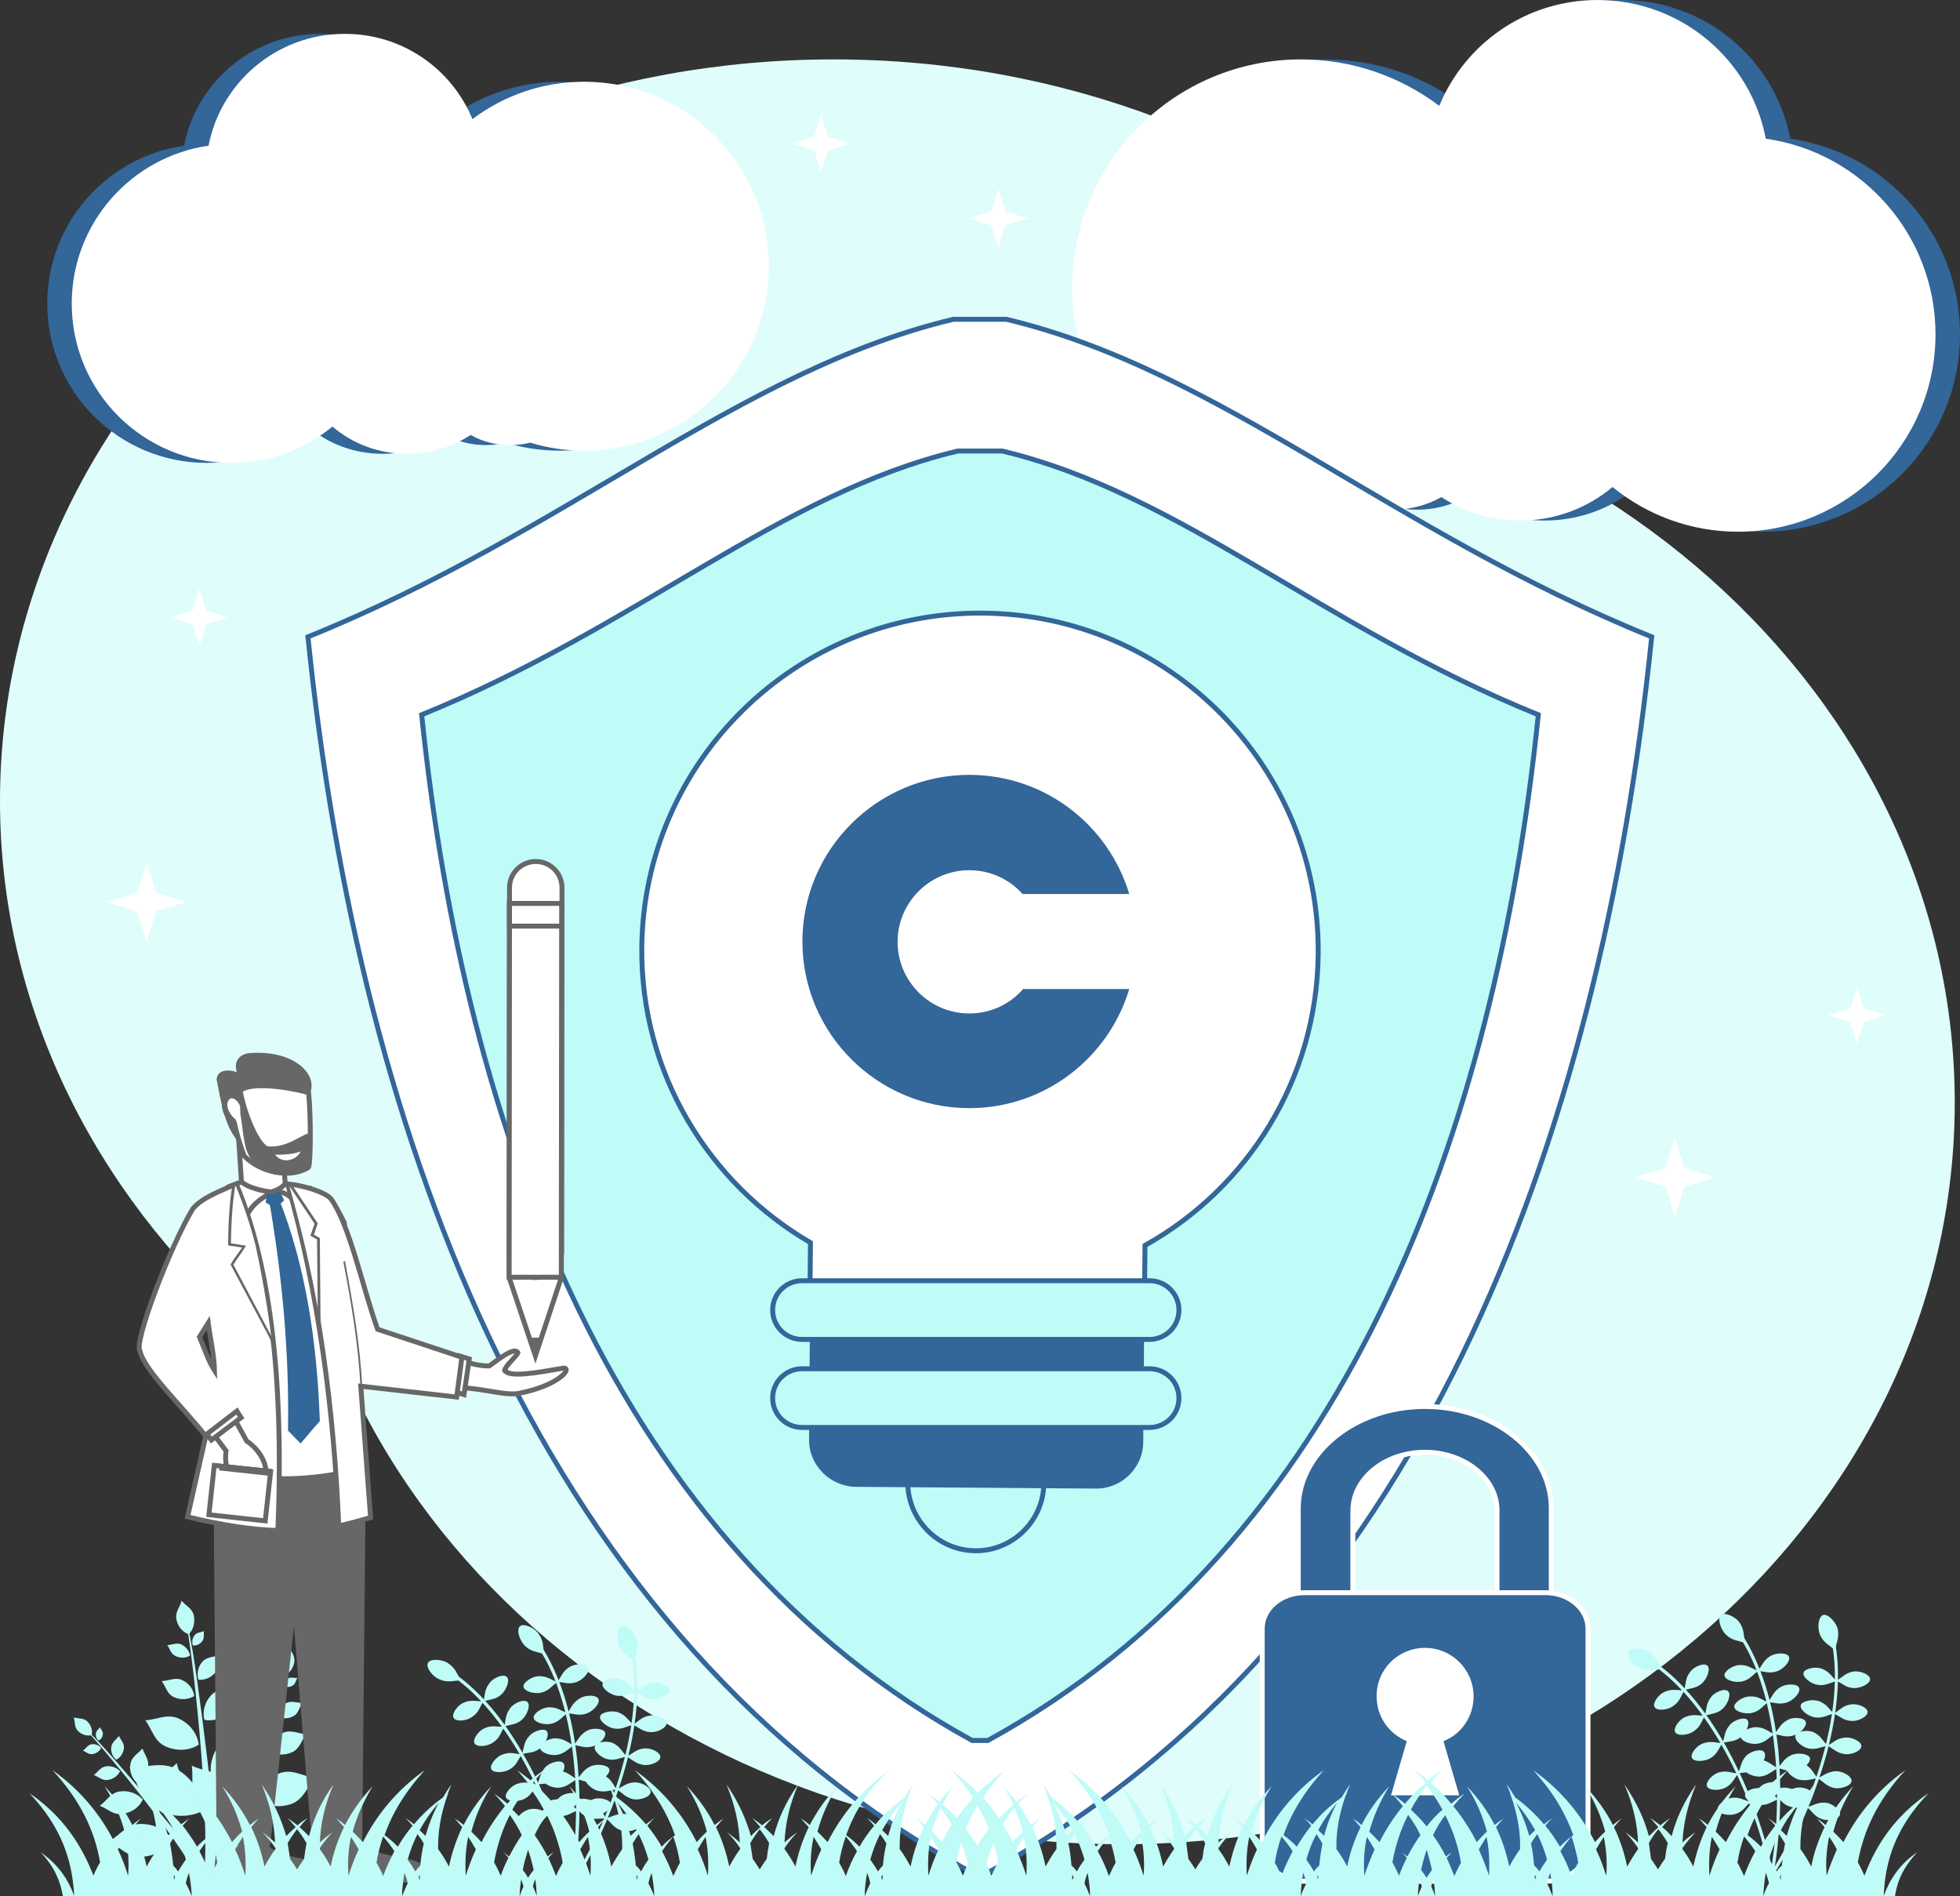 <?xml version="1.0" encoding="UTF-8"?>
<svg xmlns="http://www.w3.org/2000/svg" width="398" height="385" viewBox="0 0 398 385" fill="none">
  <rect x="0" y="0" width="398" height="385" fill="#333333" stroke="none"/>
  <g clip-path="url(#clip0_293_5802)">
    <path fill-rule="evenodd" clip-rule="evenodd" d="M169.262 313.22C262.491 313.22 338.524 245.555 338.524 162.639C338.524 79.724 262.491 12.058 169.262 12.058C76.033 12.058 0 79.724 0 162.639C0 245.555 76.033 313.22 169.262 313.22Z" fill="#DFFDFB"></path>
    <path fill-rule="evenodd" clip-rule="evenodd" d="M227.672 374.432C320.901 374.432 396.934 306.766 396.934 223.85C396.934 140.935 320.901 73.269 227.672 73.269C134.443 73.269 58.41 140.935 58.41 223.85C58.41 306.766 134.443 374.432 227.672 374.432Z" fill="#DFFDFB"></path>
    <path d="M29.773 174.981L31.692 181.222L37.874 183.138L31.692 185.053L29.773 191.223L27.855 185.053L21.602 183.138L27.855 181.222L29.773 174.981Z" fill="white"></path>
    <path d="M202.731 38.301L204.153 42.912L208.771 44.33L204.153 45.749L202.731 50.359L201.31 45.749L196.691 44.33L201.31 42.912L202.731 38.301Z" fill="white"></path>
    <path d="M340.087 230.872L342.006 237.114L348.259 239.029L342.006 240.944L340.087 247.115L338.239 240.944L331.986 239.029L338.239 237.114L340.087 230.872Z" fill="white"></path>
    <path d="M312.517 140.935L313.867 145.403L318.344 146.751L313.867 148.099L312.517 152.567L311.096 148.099L306.619 146.751L311.096 145.403L312.517 140.935Z" fill="white"></path>
    <path d="M40.503 119.515L41.853 123.983L46.329 125.402L41.853 126.749L40.503 131.218L39.081 126.749L34.676 125.402L39.081 123.983L40.503 119.515Z" fill="white"></path>
    <path d="M377.108 200.302L378.458 204.771L382.935 206.118L378.458 207.537L377.108 211.934L375.758 207.537L371.281 206.118L375.758 204.771L377.108 200.302Z" fill="white"></path>
    <path d="M166.704 23.265L168.125 27.733L172.602 29.152L168.125 30.499L166.704 34.968L165.354 30.499L160.877 29.152L165.354 27.733L166.704 23.265Z" fill="white"></path>
    <path fill-rule="evenodd" clip-rule="evenodd" d="M90.956 24.187C97.28 19.434 105.097 16.597 113.624 16.597C134.302 16.597 151.143 33.336 151.143 54.047C151.143 74.759 134.373 91.498 113.624 91.498C109.787 91.498 106.163 90.93 102.681 89.866C101.402 90.221 99.981 90.363 98.559 90.363C95.646 90.363 92.946 89.654 90.601 88.306C86.906 90.718 82.429 92.136 77.668 92.136C71.912 92.136 66.583 90.079 62.532 86.604C56.919 91.214 49.742 93.98 41.996 93.98C24.09 93.98 9.594 79.511 9.594 61.637C9.594 45.323 21.674 31.847 37.378 29.577C39.865 16.668 51.305 6.88 64.948 6.88C76.673 6.809 86.763 13.973 90.956 24.187Z" fill="#336699"></path>
    <path fill-rule="evenodd" clip-rule="evenodd" d="M95.931 24.187C102.255 19.434 110.071 16.597 118.598 16.597C139.276 16.597 156.117 33.336 156.117 54.047C156.117 74.759 139.348 91.498 118.598 91.498C114.761 91.498 111.137 90.93 107.655 89.866C106.376 90.221 104.955 90.363 103.534 90.363C100.62 90.363 97.92 89.654 95.575 88.306C91.88 90.718 87.404 92.136 82.643 92.136C76.887 92.136 71.558 90.079 67.507 86.604C61.894 91.214 54.717 93.98 46.971 93.98C29.064 93.98 14.568 79.511 14.568 61.637C14.568 45.323 26.648 31.847 42.352 29.577C44.839 16.668 56.28 6.88 69.923 6.88C81.648 6.809 91.738 13.973 95.931 24.187Z" fill="white"></path>
    <path fill-rule="evenodd" clip-rule="evenodd" d="M297.169 21.491C289.423 15.604 279.688 12.058 269.172 12.058C243.519 12.058 222.699 32.84 222.699 58.445C222.699 84.05 243.519 104.832 269.172 104.832C273.862 104.832 278.409 104.123 282.744 102.846C284.378 103.272 286.084 103.485 287.789 103.485C291.342 103.485 294.753 102.563 297.666 100.931C302.285 103.91 307.757 105.683 313.654 105.683C320.831 105.683 327.369 103.13 332.414 98.874C339.378 104.549 348.26 107.953 357.853 107.953C380.023 107.953 398.001 90.008 398.001 67.879C398.001 47.664 383.008 30.925 363.538 28.159C360.482 12.129 346.341 0 329.358 0C314.862 0 302.427 8.866 297.169 21.491Z" fill="#336699"></path>
    <path fill-rule="evenodd" clip-rule="evenodd" d="M292.265 21.491C284.449 15.604 274.714 12.058 264.197 12.058C238.545 12.058 217.725 32.84 217.725 58.445C217.725 84.05 238.545 104.832 264.197 104.832C268.887 104.832 273.435 104.123 277.769 102.846C279.404 103.272 281.109 103.485 282.814 103.485C286.367 103.485 289.778 102.563 292.692 100.931C297.31 103.91 302.782 105.683 308.68 105.683C315.857 105.683 322.394 103.13 327.439 98.874C334.403 104.549 343.285 107.953 352.878 107.953C375.049 107.953 393.027 90.008 393.027 67.879C393.027 47.664 378.033 30.925 358.563 28.159C355.508 12.129 341.367 0 324.384 0C309.888 0 297.453 8.866 292.265 21.491Z" fill="white"></path>
    <path d="M360.055 380.744L359.486 380.39C367.8 367.339 374.835 347.692 371.922 333.151L372.561 333.009C373.911 339.819 373.201 348.401 370.429 357.763C368.084 365.778 364.389 373.935 360.055 380.744Z" fill="#BFFBF7"></path>
    <path d="M359.486 380.673C356.431 365.566 347.833 346.486 335.682 338.045L336.037 337.478C341.793 341.45 347.193 348.117 351.67 356.77C355.507 364.147 358.491 372.588 360.126 380.532L359.486 380.673Z" fill="#BFFBF7"></path>
    <path d="M360.127 380.602L359.487 380.461C362.187 365.282 361.264 344.358 353.092 332.087L353.66 331.733C357.497 337.549 360.127 345.706 361.121 355.423C361.832 363.721 361.548 372.658 360.127 380.602Z" fill="#BFFBF7"></path>
    <path fill-rule="evenodd" clip-rule="evenodd" d="M372.631 335.066C371.494 334.002 370.357 333.577 369.647 332.087C368.936 330.598 369.22 328.186 370.215 327.903C371.068 327.548 372.844 329.25 373.2 330.882C373.484 332.584 372.915 333.435 372.631 335.066Z" fill="#BFFBF7"></path>
    <path fill-rule="evenodd" clip-rule="evenodd" d="M372.916 341.308C371.566 341.663 370.642 342.301 369.15 342.088C367.658 341.875 365.952 340.457 366.236 339.606C366.379 338.826 368.581 338.258 370.002 338.826C371.424 339.393 371.85 340.244 372.916 341.308Z" fill="#BFFBF7"></path>
    <path fill-rule="evenodd" clip-rule="evenodd" d="M372.916 341.237C374.195 341.875 374.906 342.656 376.398 342.727C377.89 342.798 379.809 341.805 379.738 340.882C379.738 340.031 377.748 339.109 376.256 339.393C374.764 339.677 374.195 340.457 372.916 341.237Z" fill="#BFFBF7"></path>
    <path fill-rule="evenodd" clip-rule="evenodd" d="M372.348 347.904C370.997 348.259 370.145 348.897 368.581 348.685C367.089 348.472 365.384 347.053 365.668 346.202C365.81 345.422 368.013 344.854 369.434 345.422C370.926 345.989 371.282 346.84 372.348 347.904Z" fill="#BFFBF7"></path>
    <path fill-rule="evenodd" clip-rule="evenodd" d="M372.418 347.904C373.697 348.543 374.408 349.323 375.9 349.394C377.392 349.536 379.311 348.472 379.24 347.55C379.24 346.699 377.25 345.777 375.758 346.06C374.194 346.344 373.626 347.124 372.418 347.904Z" fill="#BFFBF7"></path>
    <path fill-rule="evenodd" clip-rule="evenodd" d="M371.068 354.43C369.718 354.713 368.794 355.281 367.302 354.997C365.81 354.713 364.247 353.224 364.602 352.302C364.815 351.522 367.018 351.096 368.368 351.734C369.718 352.444 370.073 353.295 371.068 354.43Z" fill="#BFFBF7"></path>
    <path fill-rule="evenodd" clip-rule="evenodd" d="M371.139 354.43C372.347 355.139 373.057 355.919 374.549 356.132C376.042 356.345 378.031 355.423 377.96 354.501C378.031 353.65 376.113 352.586 374.549 352.798C373.057 352.94 372.418 353.65 371.139 354.43Z" fill="#BFFBF7"></path>
    <path fill-rule="evenodd" clip-rule="evenodd" d="M369.079 361.026C367.729 361.239 366.734 361.665 365.242 361.31C363.75 360.884 362.329 359.324 362.684 358.473C362.968 357.693 365.171 357.409 366.521 358.189C367.871 358.969 368.156 359.891 369.079 361.026Z" fill="#BFFBF7"></path>
    <path fill-rule="evenodd" clip-rule="evenodd" d="M369.15 361.026C370.287 361.806 370.927 362.658 372.419 363.012C373.911 363.296 375.972 362.516 375.972 361.594C376.114 360.742 374.267 359.537 372.703 359.608C371.14 359.749 370.429 360.388 369.15 361.026Z" fill="#BFFBF7"></path>
    <path fill-rule="evenodd" clip-rule="evenodd" d="M366.876 366.913C365.455 366.913 364.46 367.268 363.039 366.63C361.618 366.062 360.41 364.218 360.907 363.438C361.262 362.728 363.465 362.728 364.744 363.721C365.952 364.714 366.094 365.636 366.876 366.913Z" fill="#BFFBF7"></path>
    <path fill-rule="evenodd" clip-rule="evenodd" d="M366.947 366.913C368.013 367.835 368.511 368.828 369.932 369.325C371.353 369.821 373.485 369.325 373.627 368.403C373.84 367.623 372.206 366.133 370.642 365.991C369.079 365.92 368.368 366.488 366.947 366.913Z" fill="#BFFBF7"></path>
    <path fill-rule="evenodd" clip-rule="evenodd" d="M337.458 338.896C335.895 338.967 334.829 339.393 333.266 338.755C331.702 338.187 330.281 336.272 330.779 335.35C331.134 334.499 333.621 334.499 334.971 335.492C336.321 336.485 336.606 337.549 337.458 338.896Z" fill="#BFFBF7"></path>
    <path fill-rule="evenodd" clip-rule="evenodd" d="M342.006 343.223C341.295 344.429 341.082 345.493 339.803 346.344C338.595 347.266 336.392 347.408 335.966 346.557C335.539 345.847 336.676 344.003 338.168 343.436C339.59 342.868 340.513 343.152 342.006 343.223Z" fill="#BFFBF7"></path>
    <path fill-rule="evenodd" clip-rule="evenodd" d="M342.006 343.152C343.356 342.727 344.422 342.798 345.559 341.805C346.696 340.812 347.406 338.755 346.696 338.187C346.127 337.549 343.996 338.258 343.143 339.535C342.219 340.741 342.361 341.734 342.006 343.152Z" fill="#BFFBF7"></path>
    <path fill-rule="evenodd" clip-rule="evenodd" d="M346.199 348.33C345.488 349.536 345.275 350.6 343.996 351.451C342.788 352.373 340.585 352.515 340.159 351.664C339.733 350.954 340.869 349.11 342.362 348.543C343.854 347.975 344.707 348.33 346.199 348.33Z" fill="#BFFBF7"></path>
    <path fill-rule="evenodd" clip-rule="evenodd" d="M346.199 348.33C347.549 347.904 348.615 347.975 349.752 346.982C350.889 345.989 351.6 343.932 350.889 343.365C350.321 342.727 348.189 343.436 347.336 344.713C346.483 345.918 346.555 346.84 346.199 348.33Z" fill="#BFFBF7"></path>
    <path fill-rule="evenodd" clip-rule="evenodd" d="M349.752 353.933C348.971 355.068 348.686 356.132 347.407 356.912C346.128 357.693 343.926 357.763 343.57 356.912C343.144 356.203 344.494 354.359 345.915 353.933C347.407 353.437 348.331 353.791 349.752 353.933Z" fill="#BFFBF7"></path>
    <path fill-rule="evenodd" clip-rule="evenodd" d="M349.822 353.862C351.172 353.508 352.238 353.65 353.446 352.728C354.654 351.805 355.436 349.819 354.796 349.181C354.299 348.543 352.096 349.11 351.172 350.316C350.178 351.522 350.249 352.444 349.822 353.862Z" fill="#BFFBF7"></path>
    <path fill-rule="evenodd" clip-rule="evenodd" d="M352.95 360.104C352.097 361.168 351.742 362.232 350.392 362.941C349.041 363.651 346.91 363.509 346.625 362.658C346.27 361.877 347.691 360.175 349.184 359.82C350.605 359.466 351.457 359.891 352.95 360.104Z" fill="#BFFBF7"></path>
    <path fill-rule="evenodd" clip-rule="evenodd" d="M352.949 360.033C354.299 359.82 355.365 359.962 356.644 359.182C357.923 358.402 358.847 356.416 358.208 355.707C357.71 354.997 355.578 355.423 354.512 356.558C353.518 357.693 353.518 358.686 352.949 360.033Z" fill="#BFFBF7"></path>
    <path fill-rule="evenodd" clip-rule="evenodd" d="M355.437 365.849C354.442 366.771 353.944 367.764 352.523 368.261C351.102 368.757 348.97 368.332 348.828 367.41C348.544 366.63 350.249 365.14 351.742 364.998C353.234 364.856 354.015 365.424 355.437 365.849Z" fill="#BFFBF7"></path>
    <path fill-rule="evenodd" clip-rule="evenodd" d="M355.508 365.849C356.929 365.778 357.924 366.133 359.274 365.495C360.624 364.856 361.832 363.083 361.335 362.303C360.979 361.594 358.705 361.664 357.569 362.657C356.361 363.58 356.218 364.502 355.508 365.849Z" fill="#BFFBF7"></path>
    <path fill-rule="evenodd" clip-rule="evenodd" d="M354.371 333.577C352.95 333.08 351.742 333.08 350.534 331.945C349.326 330.811 348.686 328.541 349.468 327.903C350.107 327.264 352.381 328.115 353.305 329.534C354.229 330.952 354.016 332.016 354.371 333.577Z" fill="#BFFBF7"></path>
    <path fill-rule="evenodd" clip-rule="evenodd" d="M357 339.251C355.863 340.102 355.294 341.024 353.802 341.379C352.31 341.734 350.249 341.095 350.178 340.173C350.036 339.393 351.812 338.045 353.376 338.045C354.939 338.045 355.578 338.684 357 339.251Z" fill="#BFFBF7"></path>
    <path fill-rule="evenodd" clip-rule="evenodd" d="M357 339.251C358.421 339.393 359.345 339.819 360.837 339.322C362.258 338.826 363.68 337.194 363.253 336.343C362.969 335.563 360.766 335.421 359.416 336.272C358.137 337.123 357.853 337.974 357 339.251Z" fill="#BFFBF7"></path>
    <path fill-rule="evenodd" clip-rule="evenodd" d="M358.99 345.635C357.853 346.486 357.284 347.408 355.792 347.763C354.3 348.117 352.239 347.479 352.168 346.557C352.026 345.777 353.803 344.429 355.366 344.429C356.929 344.358 357.64 344.996 358.99 345.635Z" fill="#BFFBF7"></path>
    <path fill-rule="evenodd" clip-rule="evenodd" d="M359.061 345.564C360.482 345.706 361.406 346.131 362.898 345.635C364.319 345.138 365.74 343.507 365.314 342.656C365.029 341.875 362.827 341.734 361.477 342.585C360.126 343.436 359.913 344.358 359.061 345.564Z" fill="#BFFBF7"></path>
    <path fill-rule="evenodd" clip-rule="evenodd" d="M360.269 352.089C359.132 352.869 358.492 353.721 357 354.004C355.508 354.288 353.518 353.508 353.447 352.586C353.305 351.735 355.223 350.6 356.716 350.671C358.279 350.742 358.918 351.451 360.269 352.089Z" fill="#BFFBF7"></path>
    <path fill-rule="evenodd" clip-rule="evenodd" d="M360.34 352.089C361.69 352.302 362.685 352.798 364.106 352.373C365.598 352.018 367.019 350.387 366.664 349.536C366.38 348.756 364.177 348.472 362.898 349.252C361.548 350.032 361.264 350.883 360.34 352.089Z" fill="#BFFBF7"></path>
    <path fill-rule="evenodd" clip-rule="evenodd" d="M360.978 358.969C359.77 359.678 359.059 360.459 357.567 360.671C356.075 360.884 354.085 359.891 354.156 358.969C354.085 358.118 356.075 357.054 357.567 357.267C359.059 357.551 359.628 358.26 360.978 358.969Z" fill="#BFFBF7"></path>
    <path fill-rule="evenodd" clip-rule="evenodd" d="M360.979 358.969C362.329 359.253 363.252 359.82 364.745 359.537C366.237 359.253 367.8 357.764 367.516 356.912C367.303 356.132 365.171 355.707 363.75 356.345C362.329 356.983 361.973 357.905 360.979 358.969Z" fill="#BFFBF7"></path>
    <path fill-rule="evenodd" clip-rule="evenodd" d="M361.121 365.282C359.842 365.778 358.989 366.488 357.497 366.488C356.005 366.488 354.157 365.282 354.37 364.36C354.441 363.509 356.502 362.728 357.994 363.154C359.487 363.58 359.984 364.36 361.121 365.282Z" fill="#BFFBF7"></path>
    <path fill-rule="evenodd" clip-rule="evenodd" d="M361.191 365.282C362.47 365.778 363.323 366.417 364.815 366.346C366.308 366.275 368.084 364.998 367.942 364.147C367.871 363.296 365.739 362.587 364.318 363.083C362.826 363.509 362.328 364.289 361.191 365.282Z" fill="#BFFBF7"></path>
    <path fill-rule="evenodd" clip-rule="evenodd" d="M41.854 379.539C34.038 369.68 17.978 350.671 17.623 351.451C19.044 352.657 36.027 372.729 40.646 382.021L41.854 379.539Z" fill="#BFFBF7"></path>
    <path fill-rule="evenodd" clip-rule="evenodd" d="M14.994 348.685C15.847 348.968 16.984 348.756 17.765 349.536C18.547 350.316 18.831 351.38 18.618 352.302C17.694 352.515 16.628 352.231 15.847 351.451C15.065 350.671 15.278 349.678 14.994 348.685Z" fill="#BFFBF7"></path>
    <path fill-rule="evenodd" clip-rule="evenodd" d="M16.842 355.423C17.41 355.068 17.766 354.288 18.547 354.146C19.329 354.004 20.11 354.359 20.537 354.855C20.253 355.494 19.613 355.99 18.831 356.132C18.05 356.274 17.481 355.707 16.842 355.423Z" fill="#BFFBF7"></path>
    <path fill-rule="evenodd" clip-rule="evenodd" d="M20.323 350.671C20.465 351.167 20.963 351.522 20.892 352.089C20.821 352.657 20.536 353.153 20.039 353.366C19.613 353.082 19.399 352.515 19.471 351.947C19.542 351.38 19.968 351.167 20.323 350.671Z" fill="#BFFBF7"></path>
    <path fill-rule="evenodd" clip-rule="evenodd" d="M24.161 352.444C23.663 353.153 22.74 353.65 22.598 354.714C22.455 355.707 22.882 356.7 23.592 357.267C24.374 356.912 25.014 356.061 25.156 354.997C25.298 353.933 24.516 353.295 24.161 352.444Z" fill="#BFFBF7"></path>
    <path fill-rule="evenodd" clip-rule="evenodd" d="M19.045 360.388C19.827 359.82 20.395 358.756 21.532 358.615C22.669 358.473 23.735 358.898 24.374 359.608C23.948 360.53 23.024 361.239 21.887 361.381C20.821 361.594 20.04 360.742 19.045 360.388Z" fill="#BFFBF7"></path>
    <path fill-rule="evenodd" clip-rule="evenodd" d="M28.922 354.997C28.14 355.99 26.79 356.558 26.506 358.047C26.221 359.537 26.719 360.884 27.642 361.806C28.851 361.31 29.774 360.246 30.058 358.757C30.343 357.267 29.348 356.274 28.922 354.997Z" fill="#BFFBF7"></path>
    <path fill-rule="evenodd" clip-rule="evenodd" d="M20.252 366.63C21.602 365.708 22.384 364.005 24.302 363.722C26.15 363.438 27.926 364.147 28.992 365.353C28.353 366.842 26.86 367.977 24.942 368.261C23.023 368.616 21.815 367.197 20.252 366.63Z" fill="#BFFBF7"></path>
    <path fill-rule="evenodd" clip-rule="evenodd" d="M35.885 357.976C34.606 359.395 32.404 360.104 31.764 362.303C31.125 364.502 31.693 366.701 32.972 368.119C34.891 367.552 36.454 365.991 37.093 363.792C37.733 361.665 36.312 360.033 35.885 357.976Z" fill="#BFFBF7"></path>
    <path fill-rule="evenodd" clip-rule="evenodd" d="M22.1 373.864C24.16 372.8 25.652 370.389 28.424 370.318C31.195 370.247 33.611 371.524 34.961 373.439C33.753 375.496 31.408 376.914 28.637 376.985C25.866 377.127 24.302 374.928 22.1 373.864Z" fill="#BFFBF7"></path>
    <path fill-rule="evenodd" clip-rule="evenodd" d="M44.554 379.822C42.991 362.87 38.87 329.463 37.875 330.101C38.657 332.513 42.92 367.764 41.357 381.808L44.554 379.822Z" fill="#BFFBF7"></path>
    <path fill-rule="evenodd" clip-rule="evenodd" d="M36.88 324.995C37.662 325.988 39.083 326.555 39.367 328.044C39.651 329.534 39.225 330.952 38.301 331.804C37.093 331.378 36.098 330.243 35.814 328.754C35.53 327.335 36.525 326.342 36.88 324.995Z" fill="#BFFBF7"></path>
    <path fill-rule="evenodd" clip-rule="evenodd" d="M33.967 334.002C34.891 334.002 35.814 333.435 36.809 333.861C37.804 334.357 38.444 335.208 38.586 336.13C37.804 336.627 36.738 336.698 35.743 336.272C34.677 335.847 34.535 334.783 33.967 334.002Z" fill="#BFFBF7"></path>
    <path fill-rule="evenodd" clip-rule="evenodd" d="M41.428 331.165C41.286 331.804 41.57 332.584 41.073 333.222C40.575 333.861 39.865 334.144 39.154 334.073C38.941 333.435 39.012 332.655 39.51 332.016C40.007 331.378 40.789 331.449 41.428 331.165Z" fill="#BFFBF7"></path>
    <path fill-rule="evenodd" clip-rule="evenodd" d="M44.484 335.988C43.418 336.485 41.997 336.343 41.073 337.407C40.149 338.471 39.936 339.889 40.291 341.024C41.499 341.166 42.778 340.67 43.702 339.606C44.626 338.542 44.271 337.265 44.484 335.988Z" fill="#BFFBF7"></path>
    <path fill-rule="evenodd" clip-rule="evenodd" d="M32.83 341.308C34.18 341.308 35.53 340.457 36.952 341.095C38.373 341.734 39.296 343.01 39.438 344.358C38.302 345.067 36.738 345.209 35.317 344.571C33.896 343.932 33.683 342.443 32.83 341.308Z" fill="#BFFBF7"></path>
    <path fill-rule="evenodd" clip-rule="evenodd" d="M48.036 342.443C46.473 343.01 44.413 342.656 42.991 344.074C41.57 345.493 41.073 347.479 41.499 349.181C43.205 349.536 45.123 348.968 46.544 347.55C47.965 346.06 47.539 344.145 48.036 342.443Z" fill="#BFFBF7"></path>
    <path fill-rule="evenodd" clip-rule="evenodd" d="M29.49 349.252C31.622 349.252 33.896 347.833 36.241 348.897C38.586 349.961 40.078 352.018 40.362 354.217C38.515 355.423 35.957 355.636 33.612 354.572C31.267 353.508 30.911 351.096 29.49 349.252Z" fill="#BFFBF7"></path>
    <path fill-rule="evenodd" clip-rule="evenodd" d="M53.721 351.025C51.234 351.664 48.179 350.883 45.834 352.869C43.489 354.855 42.494 357.763 42.849 360.388C45.407 361.168 48.392 360.53 50.737 358.544C53.082 356.487 52.727 353.579 53.721 351.025Z" fill="#BFFBF7"></path>
    <path fill-rule="evenodd" clip-rule="evenodd" d="M26.293 358.756C29.42 359.04 32.901 357.409 36.099 359.324C39.297 361.239 41.073 364.502 41.144 367.693C38.231 369.112 34.536 369.041 31.338 367.126C28.14 365.211 27.998 361.665 26.293 358.756Z" fill="#BFFBF7"></path>
    <path fill-rule="evenodd" clip-rule="evenodd" d="M47.041 381.666C51.304 367.197 58.837 338.4 57.771 338.613C57.629 340.882 49.599 371.24 43.701 382.234L47.041 381.666Z" fill="#BFFBF7"></path>
    <path fill-rule="evenodd" clip-rule="evenodd" d="M58.696 334.144C58.98 335.208 59.975 336.13 59.762 337.478C59.549 338.755 58.696 339.819 57.63 340.244C56.777 339.464 56.351 338.258 56.564 336.91C56.777 335.634 57.985 335.137 58.696 334.144Z" fill="#BFFBF7"></path>
    <path fill-rule="evenodd" clip-rule="evenodd" d="M53.295 340.599C54.077 340.882 55.071 340.741 55.711 341.45C56.35 342.159 56.635 343.081 56.422 343.861C55.569 344.003 54.645 343.72 54.005 343.01C53.366 342.372 53.579 341.45 53.295 340.599Z" fill="#BFFBF7"></path>
    <path fill-rule="evenodd" clip-rule="evenodd" d="M60.401 340.67C60.046 341.166 60.046 341.875 59.406 342.23C58.838 342.585 58.127 342.585 57.559 342.301C57.559 341.734 57.914 341.095 58.553 340.741C59.193 340.457 59.761 340.741 60.401 340.67Z" fill="#BFFBF7"></path>
    <path fill-rule="evenodd" clip-rule="evenodd" d="M61.395 345.706C60.329 345.777 59.192 345.209 58.126 345.777C57.06 346.344 56.35 347.408 56.35 348.472C57.273 348.968 58.552 349.039 59.618 348.401C60.684 347.834 60.755 346.628 61.395 345.706Z" fill="#BFFBF7"></path>
    <path fill-rule="evenodd" clip-rule="evenodd" d="M50.025 346.202C51.091 346.628 52.512 346.344 53.507 347.408C54.431 348.401 54.786 349.749 54.502 350.883C53.294 351.096 52.015 350.742 51.02 349.678C50.096 348.685 50.381 347.408 50.025 346.202Z" fill="#BFFBF7"></path>
    <path fill-rule="evenodd" clip-rule="evenodd" d="M62.178 352.089C60.685 352.018 59.122 351.096 57.488 351.805C55.853 352.515 54.787 353.933 54.574 355.494C55.853 356.345 57.63 356.487 59.264 355.777C60.898 355.068 61.183 353.366 62.178 352.089Z" fill="#BFFBF7"></path>
    <path fill-rule="evenodd" clip-rule="evenodd" d="M44.697 351.664C46.474 352.373 48.819 351.947 50.311 353.579C51.874 355.21 52.443 357.409 51.945 359.324C50.027 359.679 47.824 359.04 46.332 357.409C44.768 355.777 45.266 353.65 44.697 351.664Z" fill="#BFFBF7"></path>
    <path fill-rule="evenodd" clip-rule="evenodd" d="M64.025 361.026C61.751 360.742 59.548 359.111 56.919 359.962C54.361 360.884 52.584 362.87 52.016 365.211C53.863 366.7 56.563 367.126 59.121 366.275C61.68 365.353 62.319 362.799 64.025 361.026Z" fill="#BFFBF7"></path>
    <path fill-rule="evenodd" clip-rule="evenodd" d="M38.941 358.473C41.428 359.749 44.839 359.537 46.829 362.161C48.819 364.785 49.245 368.048 48.25 370.672C45.408 370.885 42.352 369.609 40.363 366.984C38.373 364.36 39.368 361.452 38.941 358.473Z" fill="#BFFBF7"></path>
    <path d="M116.252 383.014L115.684 382.659C123.997 369.608 131.032 349.961 128.119 335.421L128.758 335.279C130.109 342.088 129.398 350.671 126.627 360.033C124.282 367.977 120.587 376.134 116.252 383.014Z" fill="#BFFBF7"></path>
    <path d="M115.613 382.872C112.558 367.764 103.96 348.685 91.809 340.244L92.164 339.677C97.92 343.649 103.32 350.316 107.797 358.969C111.634 366.346 114.618 374.786 116.253 382.73L115.613 382.872Z" fill="#BFFBF7"></path>
    <path d="M116.254 382.872L115.614 382.73C118.314 367.551 117.391 346.628 109.219 334.357L109.787 334.002C113.624 339.818 116.254 347.975 117.248 357.692C118.03 365.92 117.746 374.857 116.254 382.872Z" fill="#BFFBF7"></path>
    <path fill-rule="evenodd" clip-rule="evenodd" d="M128.758 337.265C127.621 336.201 126.484 335.776 125.774 334.286C125.063 332.797 125.347 330.385 126.342 330.101C127.195 329.747 128.971 331.449 129.327 333.08C129.682 334.783 129.113 335.705 128.758 337.265Z" fill="#BFFBF7"></path>
    <path fill-rule="evenodd" clip-rule="evenodd" d="M129.043 343.507C127.693 343.861 126.769 344.5 125.277 344.287C123.785 344.074 122.079 342.656 122.363 341.805C122.505 341.024 124.708 340.457 126.129 341.024C127.622 341.592 127.977 342.443 129.043 343.507Z" fill="#BFFBF7"></path>
    <path fill-rule="evenodd" clip-rule="evenodd" d="M129.113 343.507C130.392 344.145 131.103 344.925 132.595 344.996C134.087 345.067 136.006 344.074 135.935 343.152C135.935 342.301 133.945 341.379 132.453 341.663C130.961 341.946 130.392 342.727 129.113 343.507Z" fill="#BFFBF7"></path>
    <path fill-rule="evenodd" clip-rule="evenodd" d="M128.545 350.174C127.195 350.529 126.271 351.167 124.779 350.954C123.286 350.741 121.581 349.323 121.865 348.472C122.007 347.692 124.21 347.124 125.631 347.692C127.053 348.259 127.479 349.11 128.545 350.174Z" fill="#BFFBF7"></path>
    <path fill-rule="evenodd" clip-rule="evenodd" d="M128.545 350.174C129.824 350.812 130.535 351.593 132.027 351.664C133.519 351.805 135.438 350.742 135.367 349.819C135.367 348.968 133.377 348.046 131.885 348.33C130.392 348.543 129.824 349.323 128.545 350.174Z" fill="#BFFBF7"></path>
    <path fill-rule="evenodd" clip-rule="evenodd" d="M127.265 356.628C125.915 356.912 124.992 357.48 123.499 357.196C122.007 356.912 120.444 355.423 120.799 354.501C121.012 353.72 123.215 353.295 124.565 353.933C125.915 354.642 126.271 355.565 127.265 356.628Z" fill="#BFFBF7"></path>
    <path fill-rule="evenodd" clip-rule="evenodd" d="M127.266 356.628C128.474 357.338 129.184 358.118 130.676 358.331C132.169 358.544 134.158 357.621 134.087 356.699C134.158 355.848 132.24 354.784 130.676 354.997C129.184 355.21 128.616 355.919 127.266 356.628Z" fill="#BFFBF7"></path>
    <path fill-rule="evenodd" clip-rule="evenodd" d="M125.206 363.296C123.856 363.509 122.861 363.934 121.369 363.58C119.877 363.154 118.456 361.594 118.811 360.742C119.095 359.962 121.298 359.678 122.648 360.459C124.069 361.168 124.354 362.09 125.206 363.296Z" fill="#BFFBF7"></path>
    <path fill-rule="evenodd" clip-rule="evenodd" d="M125.277 363.296C126.414 364.076 127.054 364.927 128.546 365.282C130.038 365.566 132.099 364.785 132.099 363.863C132.241 363.012 130.394 361.806 128.83 361.877C127.267 361.948 126.627 362.657 125.277 363.296Z" fill="#BFFBF7"></path>
    <path fill-rule="evenodd" clip-rule="evenodd" d="M123.003 369.183C121.582 369.183 120.587 369.538 119.166 368.899C117.744 368.332 116.536 366.488 117.034 365.707C117.389 364.998 119.592 364.998 120.871 365.991C122.15 366.913 122.292 367.906 123.003 369.183Z" fill="#BFFBF7"></path>
    <path fill-rule="evenodd" clip-rule="evenodd" d="M123.074 369.183C124.14 370.105 124.638 371.098 126.059 371.594C127.48 372.091 129.612 371.594 129.754 370.672C129.967 369.892 128.333 368.403 126.769 368.261C125.277 368.19 124.495 368.757 123.074 369.183Z" fill="#BFFBF7"></path>
    <path fill-rule="evenodd" clip-rule="evenodd" d="M93.585 341.166C92.022 341.237 90.956 341.663 89.393 341.024C87.829 340.457 86.408 338.542 86.906 337.62C87.261 336.769 89.748 336.769 91.098 337.762C92.519 338.755 92.733 339.748 93.585 341.166Z" fill="#BFFBF7"></path>
    <path fill-rule="evenodd" clip-rule="evenodd" d="M98.132 345.422C97.422 346.628 97.209 347.692 95.93 348.543C94.722 349.465 92.519 349.607 92.093 348.755C91.666 348.046 92.803 346.202 94.295 345.635C95.787 345.067 96.64 345.422 98.132 345.422Z" fill="#BFFBF7"></path>
    <path fill-rule="evenodd" clip-rule="evenodd" d="M98.203 345.422C99.553 344.996 100.619 345.067 101.756 344.074C102.893 343.081 103.604 341.024 102.893 340.457C102.325 339.819 100.193 340.528 99.34 341.805C98.416 343.01 98.487 343.932 98.203 345.422Z" fill="#BFFBF7"></path>
    <path fill-rule="evenodd" clip-rule="evenodd" d="M102.396 350.6C101.686 351.805 101.472 352.869 100.193 353.721C98.985 354.643 96.782 354.784 96.356 353.933C95.93 353.224 97.067 351.38 98.559 350.812C99.98 350.245 100.904 350.6 102.396 350.6Z" fill="#BFFBF7"></path>
    <path fill-rule="evenodd" clip-rule="evenodd" d="M102.396 350.529C103.747 350.103 104.812 350.174 105.949 349.181C107.086 348.188 107.797 346.131 107.086 345.564C106.518 344.925 104.386 345.635 103.533 346.911C102.61 348.188 102.752 349.11 102.396 350.529Z" fill="#BFFBF7"></path>
    <path fill-rule="evenodd" clip-rule="evenodd" d="M105.95 356.203C105.168 357.338 104.884 358.402 103.605 359.182C102.326 359.962 100.123 360.033 99.767 359.182C99.341 358.473 100.691 356.629 102.112 356.203C103.605 355.636 104.457 356.061 105.95 356.203Z" fill="#BFFBF7"></path>
    <path fill-rule="evenodd" clip-rule="evenodd" d="M106.02 356.132C107.37 355.777 108.436 355.919 109.644 354.997C110.852 354.075 111.633 352.089 110.994 351.451C110.496 350.812 108.293 351.38 107.37 352.586C106.375 353.721 106.446 354.714 106.02 356.132Z" fill="#BFFBF7"></path>
    <path fill-rule="evenodd" clip-rule="evenodd" d="M109.077 362.374C108.224 363.438 107.869 364.502 106.519 365.211C105.168 365.92 103.037 365.778 102.752 364.927C102.397 364.147 103.818 362.445 105.311 362.09C106.803 361.665 107.655 362.09 109.077 362.374Z" fill="#BFFBF7"></path>
    <path fill-rule="evenodd" clip-rule="evenodd" d="M109.146 362.303C110.497 362.09 111.562 362.232 112.842 361.452C114.121 360.672 115.044 358.686 114.405 357.976C113.907 357.267 111.776 357.693 110.71 358.827C109.715 359.962 109.644 360.884 109.146 362.303Z" fill="#BFFBF7"></path>
    <path fill-rule="evenodd" clip-rule="evenodd" d="M111.634 368.119C110.639 369.041 110.142 370.034 108.721 370.531C107.299 371.027 105.168 370.601 105.025 369.679C104.741 368.899 106.447 367.41 107.939 367.268C109.431 367.126 110.213 367.693 111.634 368.119Z" fill="#BFFBF7"></path>
    <path fill-rule="evenodd" clip-rule="evenodd" d="M111.635 368.048C113.056 367.977 114.051 368.332 115.401 367.693C116.751 367.055 117.959 365.282 117.462 364.502C117.106 363.792 114.832 363.863 113.695 364.856C112.487 365.849 112.345 366.771 111.635 368.048Z" fill="#BFFBF7"></path>
    <path fill-rule="evenodd" clip-rule="evenodd" d="M110.498 335.846C109.077 335.35 107.869 335.35 106.661 334.215C105.453 333.08 104.813 330.811 105.595 330.172C106.234 329.534 108.508 330.385 109.432 331.804C110.427 333.222 110.214 334.215 110.498 335.846Z" fill="#BFFBF7"></path>
    <path fill-rule="evenodd" clip-rule="evenodd" d="M113.127 341.521C111.99 342.372 111.421 343.294 109.929 343.649C108.437 344.003 106.376 343.365 106.305 342.443C106.163 341.663 107.939 340.315 109.503 340.315C111.066 340.315 111.776 340.953 113.127 341.521Z" fill="#BFFBF7"></path>
    <path fill-rule="evenodd" clip-rule="evenodd" d="M113.197 341.45C114.618 341.592 115.542 342.017 117.034 341.521C118.456 341.024 119.877 339.393 119.45 338.542C119.166 337.762 116.963 337.62 115.613 338.471C114.263 339.322 114.05 340.244 113.197 341.45Z" fill="#BFFBF7"></path>
    <path fill-rule="evenodd" clip-rule="evenodd" d="M115.187 347.833C114.05 348.685 113.482 349.607 111.989 349.961C110.497 350.316 108.436 349.678 108.365 348.756C108.223 347.975 110 346.628 111.563 346.628C113.126 346.628 113.837 347.266 115.187 347.833Z" fill="#BFFBF7"></path>
    <path fill-rule="evenodd" clip-rule="evenodd" d="M115.258 347.833C116.679 347.975 117.603 348.401 119.095 347.904C120.516 347.408 121.937 345.776 121.511 344.925C121.227 344.145 119.024 344.003 117.674 344.854C116.324 345.706 116.039 346.557 115.258 347.833Z" fill="#BFFBF7"></path>
    <path fill-rule="evenodd" clip-rule="evenodd" d="M116.466 354.359C115.329 355.139 114.689 355.99 113.197 356.274C111.705 356.558 109.715 355.777 109.644 354.855C109.502 354.004 111.421 352.869 112.913 352.94C114.476 353.011 115.116 353.65 116.466 354.359Z" fill="#BFFBF7"></path>
    <path fill-rule="evenodd" clip-rule="evenodd" d="M116.537 354.288C117.887 354.501 118.882 354.997 120.303 354.572C121.795 354.217 123.217 352.586 122.861 351.734C122.577 350.954 120.374 350.671 119.095 351.451C117.745 352.231 117.461 353.153 116.537 354.288Z" fill="#BFFBF7"></path>
    <path fill-rule="evenodd" clip-rule="evenodd" d="M117.105 361.239C115.897 361.948 115.186 362.728 113.694 362.941C112.202 363.154 110.212 362.161 110.283 361.239C110.212 360.388 112.202 359.324 113.694 359.537C115.186 359.749 115.826 360.459 117.105 361.239Z" fill="#BFFBF7"></path>
    <path fill-rule="evenodd" clip-rule="evenodd" d="M117.176 361.239C118.526 361.523 119.45 362.09 120.942 361.806C122.434 361.523 123.997 360.033 123.713 359.182C123.5 358.402 121.368 357.976 119.947 358.615C118.526 359.253 118.171 360.104 117.176 361.239Z" fill="#BFFBF7"></path>
    <path fill-rule="evenodd" clip-rule="evenodd" d="M117.318 367.552C116.039 368.048 115.186 368.757 113.694 368.757C112.202 368.757 110.354 367.552 110.568 366.629C110.639 365.778 112.699 364.998 114.192 365.424C115.684 365.778 116.181 366.629 117.318 367.552Z" fill="#BFFBF7"></path>
    <path fill-rule="evenodd" clip-rule="evenodd" d="M117.391 367.481C118.67 367.977 119.522 368.615 121.015 368.545C122.507 368.474 124.283 367.197 124.141 366.346C124.07 365.495 121.938 364.785 120.517 365.282C119.025 365.707 118.528 366.559 117.391 367.481Z" fill="#BFFBF7"></path>
    <path fill-rule="evenodd" clip-rule="evenodd" d="M193.564 64.829C149.934 75.255 115.328 107.953 62.531 129.303C72.977 231.582 109.998 332.3 197.045 380.035H200.883C288.001 332.3 324.951 231.582 335.397 129.303C282.6 107.953 247.995 75.255 204.365 64.829H193.564Z" fill="white" stroke="#336699" stroke-miterlimit="10"></path>
    <path fill-rule="evenodd" clip-rule="evenodd" d="M194.487 91.569C158.247 100.222 129.468 127.317 85.625 145.12C94.365 230.021 125.063 313.717 197.4 353.366H200.598C272.936 313.717 303.633 230.092 312.373 145.12C268.53 127.388 239.751 100.222 203.511 91.569H194.487Z" fill="#BFFBF7" stroke="#336699" stroke-miterlimit="10"></path>
    <path fill-rule="evenodd" clip-rule="evenodd" d="M198.68 231.369C206.283 231.44 212.394 237.681 212.394 245.271L211.968 301.162C211.897 308.752 205.644 314.923 198.041 314.852C190.437 314.781 184.326 308.539 184.326 300.95L184.753 245.058C184.824 237.469 191.077 231.298 198.68 231.369Z" fill="#BFFBF7" stroke="#336699" stroke-miterlimit="10"></path>
    <path fill-rule="evenodd" clip-rule="evenodd" d="M199.532 124.48C237.477 124.763 267.962 155.688 267.677 193.564C267.464 219.098 253.323 241.228 232.503 252.86L232.361 268.252L164.429 267.684L164.571 252.293C143.964 240.306 130.108 217.963 130.321 192.429C130.676 154.624 161.658 124.196 199.532 124.48Z" fill="white" stroke="#336699" stroke-miterlimit="10"></path>
    <path fill-rule="evenodd" clip-rule="evenodd" d="M232.36 265.131C232.36 265.344 232.36 265.556 232.36 265.769L232.147 292.722C232.147 298.042 227.741 302.297 222.483 302.226L173.808 301.872C168.55 301.801 164.215 297.474 164.286 292.225L164.499 265.202C164.499 264.989 164.499 264.776 164.499 264.563L232.36 265.131Z" fill="#336699"></path>
    <path d="M233.427 271.94H162.865C159.526 271.94 156.896 269.245 156.896 265.982C156.896 262.648 159.597 260.024 162.865 260.024H233.427C236.767 260.024 239.396 262.719 239.396 265.982C239.396 269.316 236.695 271.94 233.427 271.94Z" fill="#BFFBF7" stroke="#336699" stroke-miterlimit="10"></path>
    <path d="M233.427 289.814H162.865C159.526 289.814 156.896 287.119 156.896 283.856C156.896 280.522 159.597 277.898 162.865 277.898H233.427C236.767 277.898 239.396 280.593 239.396 283.856C239.396 287.19 236.695 289.814 233.427 289.814Z" fill="#BFFBF7" stroke="#336699" stroke-miterlimit="10"></path>
    <path d="M207.633 200.94C205.004 203.919 201.096 205.764 196.833 205.764C188.803 205.764 182.265 199.238 182.265 191.223C182.265 183.208 188.803 176.683 196.833 176.683C201.096 176.683 205.004 178.527 207.633 181.506H229.306C225.114 167.533 212.181 157.319 196.833 157.319C178.144 157.319 162.938 172.498 162.938 191.152C162.938 209.807 178.144 224.985 196.833 224.985C212.181 224.985 225.114 214.772 229.306 200.799H207.633V200.94Z" fill="#336699"></path>
    <path fill-rule="evenodd" clip-rule="evenodd" d="M289.35 285.558C303.42 285.558 315.002 294.85 315.002 306.198V329.392C315.002 340.741 303.42 350.032 289.35 350.032C275.21 350.032 263.627 340.741 263.627 329.392V306.198C263.698 294.85 275.281 285.558 289.35 285.558ZM289.35 294.85C297.38 294.85 303.988 300.169 303.988 306.624V333.79C303.988 340.244 297.38 345.564 289.35 345.564C281.321 345.564 274.712 340.244 274.712 333.79V306.624C274.783 300.099 281.321 294.85 289.35 294.85Z" fill="#336699" stroke="white" stroke-miterlimit="10"></path>
    <path fill-rule="evenodd" clip-rule="evenodd" d="M264.907 323.363H313.866C318.556 323.363 322.464 326.626 322.464 330.669V374.644C322.464 378.687 318.627 381.95 313.866 381.95H264.907C260.146 381.95 256.309 378.687 256.309 374.644V330.669C256.309 326.626 260.146 323.363 264.907 323.363Z" fill="#336699" stroke="white" stroke-miterlimit="10"></path>
    <path fill-rule="evenodd" clip-rule="evenodd" d="M289.35 334.57C294.821 334.57 299.227 338.967 299.227 344.429C299.227 348.543 296.74 352.089 293.116 353.508L296.314 364.502H289.421H282.457L285.655 353.508C282.031 352.018 279.544 348.543 279.544 344.429C279.473 338.967 283.878 334.57 289.35 334.57Z" fill="white"></path>
    <path fill-rule="evenodd" clip-rule="evenodd" d="M59.121 297.829L43.346 300.453L43.985 374.786H54.857L59.689 330.172L63.384 374.786L73.546 374.644L74.327 295.134L59.76 291.658L59.121 297.829Z" fill="#676767"></path>
    <path fill-rule="evenodd" clip-rule="evenodd" d="M90.67 281.728L94.578 276.55C96.213 276.976 97.563 277.331 99.339 277.331C101.258 275.983 104.455 273.359 105.166 274.635C104.953 275.345 102.608 277.26 102.466 278.253C103.532 279.742 109.145 278.678 114.475 277.756C116.18 277.756 113.622 281.232 105.521 282.863C102.466 283.572 96.994 281.373 90.67 281.728Z" fill="white" stroke="#676767" stroke-miterlimit="10"></path>
    <path fill-rule="evenodd" clip-rule="evenodd" d="M46.613 242.079C48.39 241.441 50.166 240.732 51.658 239.88C54.572 240.306 57.059 240.448 59.972 240.873C62.246 240.802 65.586 242.576 67.433 244.207C68.357 245.271 69.139 246.619 69.921 248.25V298.964C63.17 300.311 56.419 300.737 46.613 299.531V242.079Z" fill="white" stroke="#676767" stroke-miterlimit="10"></path>
    <path fill-rule="evenodd" clip-rule="evenodd" d="M56.348 241.441L49.456 239.809L46.613 240.873C47.608 243.285 48.603 245.696 49.527 248.179C50.877 244.278 53.435 243.072 56.348 241.441Z" fill="white" stroke="#676767" stroke-miterlimit="10"></path>
    <path fill-rule="evenodd" clip-rule="evenodd" d="M54.572 243.285C57.273 258.818 58.765 274.423 58.48 290.452L61.039 293.077C62.318 291.587 63.597 290.027 64.947 288.537C64.378 272.578 62.105 256.974 56.562 243.214L54.572 243.285Z" fill="#336699"></path>
    <path fill-rule="evenodd" clip-rule="evenodd" d="M47.964 240.377C56.278 260.166 57.414 287.19 56.42 310.738C51.374 310.596 45.477 309.745 38.087 307.972L41.782 291.587C37.305 285.842 29.275 278.253 28.423 274.281C27.072 272.72 34.534 253.073 39.152 245.413C41.071 243.143 44.624 241.866 47.964 240.377ZM42.279 268.606L40.502 271.444C41.497 273.713 42.279 276.267 43.558 278.253C43.487 275.132 42.705 271.869 42.279 268.606Z" fill="white" stroke="#676767" stroke-miterlimit="10"></path>
    <path fill-rule="evenodd" clip-rule="evenodd" d="M93.441 275.345L95.289 275.912L94.223 283.147C94.223 283.147 91.878 282.296 91.807 282.934C91.665 283.572 93.441 275.628 93.441 275.345Z" fill="white" stroke="#676767" stroke-miterlimit="10"></path>
    <path fill-rule="evenodd" clip-rule="evenodd" d="M57.344 240.235L55.852 241.937C57.983 241.866 59.333 243.143 59.973 244.349L61.536 246.051L62.744 241.228L57.344 240.235Z" fill="white" stroke="#676767" stroke-miterlimit="10"></path>
    <path fill-rule="evenodd" clip-rule="evenodd" d="M58.41 240.377C64.734 262.507 67.861 286.835 68.785 309.816C70.916 309.319 73.048 308.752 75.251 308.114L73.261 281.444L92.731 283.643L93.797 275.557L76.672 269.883C73.546 261.088 70.988 248.675 67.221 243.427C66.013 241.937 61.11 240.59 58.41 240.377Z" fill="white" stroke="#676767" stroke-miterlimit="10"></path>
    <path fill-rule="evenodd" clip-rule="evenodd" d="M55.923 245.271L56.847 244.491L57.7 243.71L57.202 242.647L56.705 241.583L55.568 241.724L54.36 241.795L54.147 243.001L53.934 244.136L54.928 244.703L55.923 245.271Z" fill="#336699"></path>
    <path fill-rule="evenodd" clip-rule="evenodd" d="M43.772 291.729L47.751 288.324C48.532 289.743 49.314 291.162 50.096 292.58C53.08 294.566 54.43 297.758 54.004 300.17L46.685 300.879C46.258 298.893 45.548 296.836 45.903 294.566L43.772 291.729Z" fill="white" stroke="#676767" stroke-miterlimit="10"></path>
    <path d="M43.514 297.526L42.42 307.538L53.864 308.784L54.957 298.771L43.514 297.526Z" fill="white" stroke="#676767" stroke-miterlimit="10"></path>
    <path d="M55.069 299.673L44.481 298.538L44.553 297.971L54.501 298.964L54.572 298.822L43.273 297.687L43.344 297.049L55.211 298.254L55.069 299.673Z" fill="#676767"></path>
    <path fill-rule="evenodd" clip-rule="evenodd" d="M41.994 291.162L48.105 286.48L48.958 287.828L42.918 292.367L41.994 291.162Z" fill="white" stroke="#676767" stroke-miterlimit="10"></path>
    <path d="M73.189 281.586C72.763 272.791 71.27 264.209 69.707 256.123L70.062 256.052C71.555 264.138 73.118 272.72 73.544 281.515L73.189 281.586Z" fill="#676767"></path>
    <path fill-rule="evenodd" clip-rule="evenodd" d="M47.468 240.731C46.828 244.278 46.615 249.101 46.615 252.718L49.6 253.215C49.031 254.279 47.752 255.768 47.184 256.832L54.645 270.947L55.498 272.72C54.858 266.833 53.579 259.244 52.087 252.789C50.95 248.463 49.6 244.42 47.965 240.519C47.823 240.59 47.61 240.59 47.468 240.731Z" fill="white"></path>
    <path d="M55.852 274.068L54.431 271.018L46.828 256.761L46.899 256.619C47.183 256.052 47.68 255.414 48.106 254.775C48.462 254.279 48.888 253.711 49.172 253.286L46.33 252.86V252.647C46.33 250.945 46.401 245.058 47.183 240.661V240.519L47.325 240.448C47.467 240.377 47.538 240.377 47.68 240.306C47.751 240.306 47.822 240.235 47.893 240.235L48.106 240.164L48.178 240.377C49.812 244.349 51.162 248.321 52.299 252.647C53.72 258.889 55.07 266.549 55.71 272.649L55.852 274.068ZM47.396 256.761L54.857 270.805L55.07 271.302C54.36 265.556 53.152 258.605 51.873 252.789C50.807 248.605 49.457 244.633 47.893 240.802C47.822 240.802 47.751 240.802 47.751 240.873C47.041 245.058 46.899 250.52 46.899 252.435L50.025 252.931L49.741 253.215C49.457 253.782 48.959 254.421 48.533 255.059C48.107 255.697 47.68 256.265 47.396 256.761Z" fill="#676767"></path>
    <path fill-rule="evenodd" clip-rule="evenodd" d="M58.907 240.59L64.165 248.463L63.383 250.803L64.663 251.584L64.805 268.606C63.17 258.818 61.11 249.881 58.48 240.59C58.623 240.59 58.765 240.59 58.907 240.59Z" fill="white"></path>
    <path d="M64.591 268.606C63.098 259.457 61.109 250.591 58.266 240.661L58.195 240.306H58.551C58.622 240.306 58.693 240.306 58.693 240.306C58.764 240.306 58.906 240.306 58.977 240.306H59.119L64.519 248.392L63.738 250.661L64.946 251.371L65.088 268.535L64.591 268.606ZM58.764 240.802C61.251 249.598 63.098 257.542 64.519 265.556L64.377 251.654L63.027 250.874L63.88 248.463L58.764 240.802Z" fill="#676767"></path>
    <path fill-rule="evenodd" clip-rule="evenodd" d="M63.312 374.29L73.616 374.148C78.235 378.687 87.97 375.283 86.549 382.305L70.56 382.021L68.358 380.602L68.287 382.163L62.815 382.305C62.673 379.751 62.744 377.056 63.312 374.29Z" fill="#676767"></path>
    <path fill-rule="evenodd" clip-rule="evenodd" d="M44.126 374.857L54.43 374.715C59.049 378.971 68.784 375.779 67.363 382.305L51.374 382.021L49.1 380.744L49.029 382.234L43.558 382.376C43.487 379.964 43.558 377.411 44.126 374.857Z" fill="#676767"></path>
    <path fill-rule="evenodd" clip-rule="evenodd" d="M57.059 228.461L48.248 227.964L49.03 239.951C50.238 241.015 52.796 241.725 54.999 242.008C56.349 241.654 57.344 241.086 57.912 240.306L57.059 228.461Z" fill="white" stroke="#676767" stroke-miterlimit="10"></path>
    <path fill-rule="evenodd" clip-rule="evenodd" d="M47.465 220.446L55.85 219.169L62.672 221.864C63.169 226.9 63.098 236.759 62.601 237.043C58.906 239.313 52.937 238.107 49.597 234.703C48.816 232.717 48.105 230.376 47.608 228.035C47.394 227.113 45.547 227.042 45.547 223.921C45.547 222.928 46.826 222.716 46.826 221.935C46.897 221.013 47.181 221.013 47.465 220.446Z" fill="white" stroke="#676767" stroke-miterlimit="10"></path>
    <path fill-rule="evenodd" clip-rule="evenodd" d="M54.288 232.717C52.511 231.653 50.166 226.12 49.314 221.652C51.09 220.446 56.917 220.801 62.744 222.361C65.018 218.389 59.759 212.927 50.309 213.85C47.822 214.346 47.608 216.403 48.106 217.68C46.756 217.183 44.127 216.97 43.984 219.169C44.908 223.709 45.619 229.099 48.745 232.149C48.532 230.518 48.106 228.886 47.893 227.326C46.969 226.688 45.903 224.985 46.187 223.921C46.542 222.574 47.537 222.857 48.177 223.638C48.177 223.638 48.177 223.567 48.248 223.567C48.248 223.638 48.248 223.709 48.319 223.78C48.532 224.063 48.674 224.347 48.745 224.631L48.816 226.191C49.527 230.447 49.456 234.632 51.943 236.192C55.283 238.391 61.678 239.384 62.815 236.83C63.099 234.915 63.455 233.355 63.17 230.872C63.028 228.39 59.191 233.355 54.288 232.717Z" fill="#676767"></path>
    <path fill-rule="evenodd" clip-rule="evenodd" d="M61.039 233.78C60.612 234.702 59.689 235.412 58.481 235.554C57.415 235.695 56.42 235.199 55.852 234.419C56.917 234.49 57.344 234.419 58.339 234.348C59.333 234.277 60.044 234.135 61.039 233.78Z" fill="white"></path>
    <path fill-rule="evenodd" clip-rule="evenodd" d="M220.211 382.376C220.353 381.666 220.566 380.957 220.85 380.248C221.135 381.808 221.348 383.369 221.348 385C220.993 384.078 220.637 383.227 220.211 382.376ZM37.732 382.376C37.874 381.666 38.087 380.957 38.371 380.248C38.656 381.808 38.869 383.369 38.94 385C38.585 384.078 38.229 383.227 37.732 382.376ZM131.672 382.376C131.814 381.666 132.027 380.957 132.311 380.248C132.595 381.808 132.809 383.369 132.88 385C132.524 384.078 132.098 383.227 131.672 382.376ZM176.723 382.376C176.581 381.666 176.368 380.957 176.083 380.248C175.799 381.808 175.586 383.369 175.586 385C175.941 384.078 176.297 383.227 176.723 382.376ZM174.023 375.85C173.383 374.857 172.602 373.864 171.749 372.871C171.109 374.644 170.683 376.418 170.399 378.191C170.896 379.042 171.394 379.964 171.749 380.886C172.388 379.113 173.099 377.482 174.023 375.85ZM171.82 372.587C172.815 373.297 173.738 374.148 174.52 374.928C175.373 373.439 176.368 372.02 177.505 370.672C177.007 370.105 176.581 369.608 176.083 369.112C176.723 369.538 177.291 369.963 177.789 370.389C179.423 368.403 181.413 366.559 183.687 364.927C184.184 364.076 184.753 363.154 185.392 362.303C185.108 363.012 184.824 363.65 184.61 364.289C184.681 364.218 184.753 364.218 184.824 364.147C184.753 364.218 184.681 364.289 184.61 364.431C183.189 368.403 182.621 372.02 182.692 375.425C183.545 376.559 184.255 377.765 184.895 378.971C185.463 376.276 186.316 373.651 187.595 370.956C187.097 370.389 186.6 369.821 186.032 369.183C186.671 369.608 187.311 370.034 187.879 370.531C188.59 369.112 189.442 367.693 190.437 366.275C189.798 365.566 189.229 364.856 188.519 364.147C189.3 364.714 190.082 365.282 190.793 365.849C191.574 364.785 192.498 363.721 193.493 362.657C192.711 363.934 192.001 365.14 191.432 366.346C192.498 367.268 193.493 368.19 194.345 369.112C195.269 367.693 196.406 366.346 197.614 364.998C196.406 363.154 194.914 361.31 193.209 359.395C195.269 360.813 196.975 362.374 198.609 364.005C200.172 362.374 202.02 360.884 204.009 359.395C202.304 361.31 200.812 363.154 199.604 364.998C200.812 366.346 201.949 367.693 202.873 369.112C203.796 368.19 204.791 367.268 205.786 366.346C205.217 365.14 204.507 363.934 203.725 362.657C204.72 363.721 205.644 364.785 206.425 365.849C207.136 365.282 207.918 364.714 208.699 364.147C207.989 364.856 207.349 365.566 206.781 366.275C207.776 367.693 208.628 369.112 209.339 370.531C209.907 370.105 210.547 369.608 211.186 369.183C210.618 369.75 210.121 370.389 209.623 370.956C210.902 373.58 211.755 376.276 212.323 378.971C212.963 377.765 213.673 376.559 214.526 375.425C214.597 372.02 214.029 368.403 212.608 364.431C212.537 364.36 212.465 364.289 212.394 364.147C212.465 364.218 212.537 364.218 212.608 364.289C212.323 363.65 212.11 363.012 211.826 362.303C212.465 363.154 212.963 364.076 213.531 364.927C215.805 366.629 217.795 368.474 219.358 370.389C219.927 369.963 220.495 369.538 221.064 369.112C220.566 369.608 220.069 370.176 219.642 370.672C220.779 372.02 221.703 373.439 222.556 374.928C223.337 374.077 224.261 373.297 225.256 372.587C223.693 368.19 221.135 363.792 217.084 359.395C222.982 363.58 226.961 368.686 229.662 374.006C230.301 373.297 230.941 372.587 231.722 371.878C230.941 368.899 229.662 365.849 227.672 362.657C230.088 365.211 231.936 367.835 233.286 370.531C233.854 370.105 234.423 369.608 235.062 369.183C234.494 369.75 233.996 370.389 233.499 370.956C234.778 373.58 235.631 376.276 236.199 378.971C236.839 377.765 237.62 376.559 238.402 375.425C238.402 375.354 238.402 375.283 238.402 375.212C237.691 374.148 236.839 373.084 235.844 372.02C236.768 372.658 237.62 373.368 238.402 374.077C238.26 370.46 237.478 366.559 235.631 362.303C238.047 365.778 239.681 369.325 240.605 372.8C241.244 372.162 241.884 371.594 242.523 370.956C242.026 370.389 241.457 369.75 240.889 369.112C241.6 369.608 242.31 370.105 242.95 370.601C243.589 370.034 244.229 369.608 244.939 369.112C244.371 369.679 243.802 370.318 243.305 370.956C244.016 371.524 244.655 372.162 245.224 372.8C246.147 369.254 247.711 365.778 250.198 362.303C248.421 366.559 247.568 370.46 247.426 374.077C248.208 373.368 249.061 372.658 250.056 372.02C249.061 373.084 248.137 374.148 247.426 375.212C247.426 375.283 247.426 375.354 247.426 375.425C248.279 376.559 248.99 377.765 249.629 378.971C250.198 376.276 251.05 373.651 252.329 370.956C251.832 370.389 251.335 369.821 250.766 369.183C251.406 369.608 252.045 370.034 252.543 370.531C253.964 367.835 255.74 365.211 258.227 362.657C256.167 365.92 254.959 368.97 254.177 371.878C254.888 372.587 255.598 373.297 256.238 374.006C258.938 368.686 262.917 363.58 268.815 359.395C264.765 363.863 262.136 368.261 260.643 372.587C261.638 373.297 262.562 374.148 263.344 374.928C264.196 373.439 265.191 372.02 266.257 370.672C265.831 370.105 265.333 369.608 264.836 369.112C265.404 369.538 265.973 369.963 266.541 370.389C268.176 368.403 270.094 366.559 272.439 364.927C272.936 364.076 273.505 363.154 274.144 362.303C273.86 363.012 273.576 363.65 273.363 364.289C273.434 364.218 273.505 364.218 273.576 364.147C273.505 364.218 273.434 364.289 273.292 364.431C271.871 368.403 271.302 372.02 271.373 375.425C272.226 376.559 272.936 377.765 273.576 378.971C274.073 376.276 274.997 373.651 276.276 370.956C275.779 370.389 275.281 369.821 274.713 369.183C275.352 369.608 275.921 370.034 276.489 370.531C277.84 367.835 279.687 365.211 282.103 362.657C280.113 365.92 278.834 368.97 278.053 371.878C278.763 372.587 279.474 373.297 280.113 374.006C281.392 371.453 282.956 369.041 284.874 366.7C284.164 365.849 283.453 364.998 282.6 364.147C283.524 364.785 284.448 365.495 285.301 366.204C286.58 364.714 287.93 363.296 289.493 361.948C288.854 361.097 288.072 360.246 287.29 359.395C288.214 360.104 289.138 360.742 289.991 361.452C290.843 360.742 291.696 360.033 292.691 359.395C291.909 360.246 291.199 361.097 290.559 361.948C292.122 363.296 293.472 364.714 294.68 366.204C295.533 365.495 296.386 364.785 297.381 364.147C296.599 364.998 295.817 365.849 295.107 366.7C297.025 369.041 298.589 371.524 299.868 374.006C300.507 373.297 301.147 372.587 301.928 371.878C301.147 368.899 299.868 365.849 297.878 362.657C300.294 365.211 302.142 367.835 303.492 370.531C304.06 370.105 304.7 369.608 305.339 369.183C304.771 369.75 304.273 370.389 303.776 370.956C305.055 373.58 305.908 376.276 306.476 378.971C307.116 377.765 307.826 376.559 308.679 375.425C308.75 372.02 308.182 368.403 306.76 364.431C306.689 364.36 306.618 364.289 306.547 364.147C306.618 364.218 306.689 364.218 306.76 364.289C306.476 363.65 306.263 363.012 305.979 362.303C306.618 363.154 307.116 364.076 307.684 364.927C309.958 366.629 311.948 368.474 313.511 370.389C314.079 369.963 314.648 369.538 315.216 369.112C314.719 369.608 314.222 370.176 313.795 370.672C314.932 372.02 315.856 373.439 316.78 374.928C317.561 374.077 318.485 373.297 319.48 372.587C317.917 368.19 315.359 363.792 311.308 359.395C317.206 363.58 321.185 368.686 323.886 374.006C324.525 373.297 325.165 372.587 325.946 371.878C325.165 368.899 323.886 365.849 321.896 362.657C324.312 365.211 326.159 367.835 327.51 370.531C328.078 370.105 328.647 369.608 329.286 369.183C328.718 369.75 328.22 370.389 327.723 370.956C329.002 373.58 329.855 376.276 330.423 378.971C331.062 377.765 331.844 376.559 332.626 375.425C332.626 375.354 332.626 375.283 332.626 375.212C331.915 374.148 331.062 373.084 330.068 372.02C330.991 372.658 331.844 373.368 332.626 374.077C332.484 370.46 331.702 366.559 329.855 362.303C332.271 365.778 333.905 369.325 334.829 372.8C335.468 372.162 336.108 371.594 336.747 370.956C336.25 370.389 335.681 369.75 335.113 369.112C335.823 369.608 336.534 370.105 337.174 370.601C337.813 370.034 338.453 369.608 339.163 369.112C338.595 369.679 338.026 370.318 337.529 370.956C338.239 371.524 338.879 372.162 339.447 372.8C340.371 369.254 341.935 365.778 344.422 362.303C342.645 366.559 341.792 370.46 341.65 374.077C342.432 373.368 343.285 372.658 344.279 372.02C343.285 373.084 342.361 374.148 341.65 375.212C341.65 375.283 341.65 375.354 341.65 375.425C342.503 376.559 343.214 377.765 343.853 378.971C344.422 376.276 345.274 373.651 346.553 370.956C346.056 370.389 345.559 369.821 344.99 369.183C345.63 369.608 346.269 370.034 346.766 370.531C348.188 367.835 349.964 365.211 352.451 362.657C350.39 365.92 349.182 368.97 348.401 371.878C349.111 372.587 349.822 373.297 350.462 374.006C353.162 368.686 357.141 363.58 363.039 359.395C358.989 363.863 356.359 368.261 354.867 372.587C355.862 373.297 356.786 374.148 357.567 374.928C358.42 373.439 359.415 372.02 360.481 370.672C360.054 370.105 359.557 369.608 359.06 369.112C359.628 369.538 360.197 369.963 360.765 370.389C362.399 368.403 364.318 366.559 366.663 364.927C367.16 364.076 367.729 363.154 368.368 362.303C368.084 363.012 367.8 363.65 367.587 364.289C367.658 364.218 367.729 364.218 367.8 364.147C367.729 364.218 367.658 364.289 367.516 364.431C366.094 368.403 365.526 372.02 365.597 375.425C366.45 376.559 367.16 377.765 367.8 378.971C368.297 376.276 369.221 373.651 370.5 370.956C370.003 370.389 369.505 369.821 368.937 369.183C369.576 369.608 370.145 370.034 370.713 370.531C372.063 367.835 373.911 365.211 376.327 362.657C374.337 365.92 373.058 368.97 372.277 371.878C372.987 372.587 373.698 373.297 374.337 374.006C377.037 368.686 381.017 363.58 386.915 359.395C381.088 365.707 378.388 371.878 377.251 378.12C377.748 378.971 378.174 379.893 378.601 380.815C380.875 374.715 384.783 368.686 391.605 364.076C384.925 371.027 382.793 377.836 382.509 384.929C383.717 381.666 385.707 378.475 389.331 376.063C386.488 379.042 385.209 382.021 384.783 385.071H12.79C12.293 382.021 11.085 379.042 8.243 376.063C11.867 378.545 13.927 381.737 15.064 384.929C14.709 377.907 12.577 371.027 5.969 364.076C12.79 368.686 16.628 374.715 18.973 380.815C19.328 379.893 19.825 378.971 20.323 378.12C19.257 371.878 16.485 365.707 10.659 359.395C16.556 363.58 20.536 368.686 23.236 374.006C23.876 373.297 24.515 372.587 25.297 371.878C24.515 368.899 23.236 365.849 21.246 362.657C23.662 365.211 25.51 367.835 26.86 370.531C27.428 370.105 27.997 369.608 28.637 369.183C28.068 369.75 27.571 370.389 27.073 370.956C28.352 373.58 29.205 376.276 29.773 378.971C30.413 377.765 31.195 376.559 31.976 375.425C32.047 372.02 31.479 368.403 30.058 364.431C29.987 364.36 29.916 364.289 29.773 364.147C29.845 364.218 29.916 364.218 29.987 364.289C29.773 363.65 29.489 363.012 29.205 362.303C29.845 363.154 30.413 364.076 30.91 364.927C33.184 366.629 35.174 368.474 36.808 370.389C37.377 369.963 37.945 369.538 38.514 369.112C38.016 369.608 37.519 370.176 37.093 370.672C38.158 372.02 39.153 373.439 40.006 374.928C40.788 374.077 41.711 373.297 42.706 372.587C41.143 368.19 38.585 363.792 34.534 359.395C40.432 363.58 44.411 368.686 47.112 374.006C47.751 373.297 48.391 372.587 49.172 371.878C48.391 368.899 47.112 365.849 45.122 362.657C47.538 365.211 49.386 367.835 50.736 370.531C51.304 370.105 51.944 369.608 52.583 369.183C52.015 369.75 51.517 370.389 51.02 370.956C52.299 373.58 53.152 376.276 53.72 378.971C54.36 377.765 55.07 376.559 55.923 375.425C55.923 375.354 55.923 375.283 55.923 375.212C55.212 374.148 54.36 373.084 53.294 372.02C54.218 372.658 55.07 373.368 55.852 374.077C55.71 370.46 54.928 366.559 53.152 362.303C55.568 365.778 57.131 369.325 58.126 372.8C58.694 372.162 59.334 371.594 60.044 370.956C59.547 370.389 58.979 369.75 58.41 369.112C59.121 369.608 59.76 370.105 60.4 370.601C61.039 370.034 61.679 369.608 62.461 369.112C61.892 369.679 61.324 370.318 60.826 370.956C61.466 371.524 62.105 372.162 62.745 372.8C63.669 369.254 65.232 365.778 67.719 362.303C65.871 366.559 65.09 370.46 64.948 374.077C65.729 373.368 66.582 372.658 67.506 372.02C66.511 373.084 65.658 374.148 64.948 375.212C64.948 375.283 64.948 375.354 64.948 375.425C65.8 376.559 66.511 377.765 67.15 378.971C67.648 376.276 68.572 373.651 69.851 370.956C69.353 370.389 68.856 369.821 68.287 369.183C68.927 369.608 69.495 370.034 70.064 370.531C71.485 367.835 73.261 365.211 75.677 362.657C73.688 365.92 72.409 368.97 71.627 371.878C72.338 372.587 73.048 373.297 73.688 374.006C76.388 368.686 80.367 363.58 86.265 359.395C82.215 363.863 79.586 368.261 78.093 372.587C79.088 373.297 80.012 374.148 80.794 374.928C81.646 373.439 82.641 372.02 83.778 370.672C83.281 370.105 82.854 369.608 82.357 369.112C82.996 369.538 83.565 369.963 84.062 370.389C85.697 368.403 87.686 366.559 89.96 364.927C90.458 364.076 91.026 363.154 91.666 362.303C91.381 363.012 91.097 363.65 90.884 364.289C90.955 364.218 91.026 364.218 91.097 364.147C91.026 364.218 90.955 364.289 90.884 364.431C89.463 368.403 88.894 372.02 88.965 375.425C89.818 376.559 90.529 377.765 91.168 378.971C91.737 376.276 92.589 373.651 93.868 370.956C93.371 370.389 92.874 369.821 92.305 369.183C92.945 369.608 93.584 370.034 94.153 370.531C95.503 367.835 97.35 365.211 99.766 362.657C97.706 365.92 96.498 368.97 95.716 371.878C96.427 372.587 97.137 373.297 97.777 374.006C99.056 371.453 100.619 369.041 102.538 366.7C101.898 365.849 101.116 364.998 100.335 364.147C101.259 364.785 102.182 365.495 103.035 366.204C104.243 364.714 105.664 363.296 107.156 361.948C106.517 361.097 105.735 360.246 105.025 359.395C105.948 360.104 106.872 360.742 107.725 361.452C108.578 360.742 109.43 360.033 110.425 359.395C109.643 360.246 108.933 361.097 108.222 361.948C109.786 363.296 111.136 364.714 112.415 366.204C113.267 365.495 114.12 364.785 115.115 364.147C114.333 364.998 113.552 365.849 112.841 366.7C114.76 369.041 116.323 371.524 117.602 374.006C118.242 373.297 118.881 372.587 119.663 371.878C118.952 368.899 117.602 365.849 115.612 362.657C118.028 365.211 119.876 367.835 121.226 370.531C121.795 370.105 122.363 369.608 123.003 369.183C122.434 369.75 121.937 370.389 121.439 370.956C122.718 373.58 123.571 376.276 124.139 378.971C124.779 377.765 125.561 376.559 126.342 375.425C126.413 372.02 125.845 368.403 124.424 364.431C124.353 364.36 124.282 364.289 124.139 364.147C124.211 364.218 124.282 364.218 124.353 364.289C124.139 363.65 123.855 363.012 123.571 362.303C124.211 363.154 124.779 364.076 125.276 364.927C127.55 366.629 129.54 368.474 131.174 370.389C131.743 369.963 132.311 369.538 132.88 369.112C132.382 369.608 131.885 370.176 131.458 370.672C132.524 372.02 133.519 373.439 134.372 374.928C135.154 374.077 136.077 373.297 137.072 372.587C135.509 368.19 132.951 363.792 128.9 359.395C134.798 363.58 138.778 368.686 141.478 374.006C142.117 373.297 142.757 372.587 143.538 371.878C142.757 368.899 141.478 365.849 139.488 362.657C141.904 365.211 143.752 367.835 145.102 370.531C145.67 370.105 146.31 369.608 146.949 369.183C146.381 369.75 145.883 370.389 145.386 370.956C146.665 373.58 147.518 376.276 148.086 378.971C148.726 377.765 149.436 376.559 150.289 375.425C150.289 375.354 150.289 375.283 150.289 375.212C149.578 374.148 148.726 373.084 147.66 372.02C148.584 372.658 149.436 373.368 150.218 374.077C150.076 370.46 149.294 366.559 147.518 362.303C149.934 365.778 151.497 369.325 152.492 372.8C153.06 372.162 153.7 371.594 154.41 370.956C153.913 370.389 153.345 369.75 152.776 369.112C153.487 369.608 154.126 370.105 154.766 370.601C155.405 370.034 156.045 369.608 156.826 369.112C156.258 369.679 155.69 370.318 155.192 370.956C155.832 371.524 156.471 372.162 157.111 372.8C158.034 369.254 159.598 365.778 162.085 362.303C160.237 366.559 159.456 370.46 159.314 374.077C160.095 373.368 160.948 372.658 161.872 372.02C160.877 373.084 160.024 374.148 159.314 375.212C159.314 375.283 159.314 375.354 159.314 375.425C160.166 376.559 160.877 377.765 161.516 378.971C162.085 376.276 162.938 373.651 164.217 370.956C163.719 370.389 163.151 369.821 162.653 369.183C163.293 369.608 163.861 370.034 164.43 370.531C165.851 367.835 167.627 365.211 170.043 362.657C168.054 365.92 166.775 368.97 165.993 371.878C166.704 372.587 167.414 373.297 168.054 374.006C170.754 368.686 174.733 363.58 180.631 359.395C175.941 363.792 173.383 368.19 171.82 372.587ZM190.935 367.055C190.224 368.686 189.656 370.318 189.229 371.807C189.94 372.517 190.65 373.226 191.29 373.935C191.929 372.729 192.569 371.594 193.28 370.389C192.569 369.325 191.858 368.19 190.935 367.055ZM198.467 366.559C197.543 368.119 196.761 369.75 196.122 371.311C196.975 372.446 197.756 373.58 198.467 374.715C199.177 373.58 199.959 372.446 200.812 371.311C200.172 369.75 199.391 368.19 198.467 366.559ZM195.127 374.148C194.772 375.496 194.417 376.843 194.203 378.12C194.701 378.971 195.127 379.893 195.553 380.815C195.838 379.964 196.193 379.184 196.548 378.404C196.193 376.985 195.767 375.566 195.127 374.148ZM205.999 367.055C205.075 368.19 204.294 369.325 203.654 370.46C204.365 371.594 205.075 372.8 205.644 374.006C206.283 373.297 206.923 372.587 207.705 371.878C207.278 370.247 206.71 368.686 205.999 367.055ZM201.736 374.148C201.167 375.566 200.67 376.985 200.314 378.404C200.67 379.184 201.025 380.035 201.309 380.815C201.736 379.893 202.162 378.971 202.659 378.12C202.517 376.772 202.162 375.496 201.736 374.148ZM106.304 383.014C106.162 382.517 106.019 382.021 105.806 381.595C105.664 382.73 105.522 383.865 105.522 385C105.735 384.291 106.019 383.652 106.304 383.014ZM103.248 377.198C102.964 376.772 102.609 376.418 102.182 376.063C102.609 376.347 102.964 376.63 103.39 376.914C104.172 375.425 104.954 374.006 105.948 372.587C105.309 371.169 104.456 369.821 103.532 368.474C101.898 371.665 100.903 374.928 100.335 378.12C100.832 378.971 101.259 379.893 101.685 380.815C102.111 379.609 102.609 378.404 103.248 377.198ZM106.162 379.68C106.588 380.177 106.943 380.744 107.227 381.241C107.583 380.673 107.938 380.177 108.364 379.68C108.08 378.333 107.725 376.985 107.227 375.566C106.801 376.985 106.375 378.333 106.162 379.68ZM108.222 383.014C108.507 383.652 108.791 384.291 109.004 384.929C108.933 383.794 108.862 382.659 108.72 381.524C108.507 382.021 108.293 382.517 108.222 383.014ZM104.03 367.41C105.238 368.545 106.233 369.679 107.227 370.814C108.151 369.608 109.288 368.474 110.425 367.41C109.572 365.778 108.507 364.147 107.227 362.516C106.019 364.218 104.954 365.778 104.03 367.41ZM108.578 372.587C109.572 374.006 110.425 375.425 111.207 376.914C111.562 376.63 111.988 376.347 112.415 376.063C112.059 376.418 111.704 376.843 111.349 377.198C111.917 378.404 112.415 379.609 112.912 380.886C113.267 379.964 113.765 379.042 114.262 378.191C113.694 374.928 112.699 371.736 111.065 368.545C109.999 369.821 109.217 371.169 108.578 372.587ZM152.847 377.411C153.345 378.12 153.842 378.829 154.268 379.538C154.695 378.829 155.192 378.12 155.69 377.411C155.832 376.347 155.974 375.283 156.187 374.219C155.618 373.226 154.979 372.304 154.268 371.382C153.558 372.304 152.918 373.226 152.35 374.219C152.492 375.283 152.705 376.347 152.847 377.411ZM176.723 377.552C177.291 378.333 177.789 379.113 178.286 379.964C178.57 379.538 178.926 379.113 179.281 378.758C179.423 377.269 179.636 375.779 179.992 374.29C179.636 373.651 179.21 373.013 178.713 372.375C177.86 374.077 177.22 375.779 176.723 377.552ZM178.926 381.17C178.997 381.312 179.068 381.524 179.21 381.666C179.21 381.312 179.21 380.957 179.21 380.602C179.068 380.815 178.997 380.957 178.926 381.17ZM179.139 371.594C179.565 371.949 179.921 372.375 180.347 372.729C180.986 370.46 181.839 368.261 183.047 365.991C181.413 367.906 180.205 369.679 179.139 371.594ZM165.211 372.942C164.643 375.637 164.501 378.262 164.714 380.815C165.282 379.042 165.922 377.269 166.775 375.496C166.277 374.644 165.78 373.793 165.211 372.942ZM189.016 372.942C188.448 375.637 188.377 378.262 188.519 380.815C189.087 379.042 189.727 377.269 190.579 375.496C190.082 374.644 189.585 373.793 189.016 372.942ZM134.443 375.85C135.082 374.857 135.864 373.864 136.717 372.871C137.356 374.644 137.783 376.418 138.067 378.191C137.57 379.042 137.143 379.964 136.717 380.886C136.077 379.113 135.296 377.482 134.443 375.85ZM131.672 377.552C131.103 378.333 130.606 379.113 130.179 379.964C129.895 379.538 129.54 379.113 129.114 378.758C128.971 377.269 128.758 375.779 128.474 374.29C128.829 373.651 129.256 373.013 129.682 372.375C130.535 374.077 131.174 375.779 131.672 377.552ZM129.469 381.17C129.398 381.312 129.327 381.524 129.256 381.666C129.256 381.312 129.256 380.957 129.256 380.602C129.327 380.815 129.398 380.957 129.469 381.17ZM129.256 371.594C128.829 371.949 128.474 372.375 128.048 372.729C127.408 370.46 126.627 368.261 125.419 365.991C126.982 367.906 128.261 369.679 129.256 371.594ZM143.254 372.942C143.823 375.637 143.894 378.262 143.752 380.815C143.183 379.042 142.544 377.269 141.691 375.496C142.188 374.644 142.686 373.793 143.254 372.942ZM119.379 372.942C119.947 375.637 120.089 378.262 119.876 380.815C119.307 379.042 118.668 377.269 117.815 375.496C118.313 374.644 118.81 373.793 119.379 372.942ZM82.783 382.376C82.641 381.666 82.428 380.957 82.144 380.248C81.859 381.808 81.646 383.369 81.646 385C82.002 384.078 82.357 383.227 82.783 382.376ZM80.083 375.85C79.444 374.857 78.662 373.864 77.809 372.871C77.17 374.644 76.743 376.418 76.459 378.191C76.956 379.042 77.454 379.964 77.809 380.886C78.449 379.113 79.23 377.482 80.083 375.85ZM58.907 377.411C59.405 378.12 59.902 378.829 60.329 379.538C60.755 378.829 61.252 378.12 61.75 377.411C61.892 376.347 62.034 375.283 62.247 374.219C61.679 373.226 61.039 372.304 60.329 371.382C59.618 372.304 58.979 373.226 58.41 374.219C58.552 375.283 58.765 376.347 58.907 377.411ZM82.783 377.552C83.352 378.333 83.849 379.113 84.347 379.964C84.631 379.538 84.986 379.113 85.341 378.758C85.484 377.269 85.697 375.779 86.052 374.29C85.697 373.651 85.27 373.013 84.773 372.375C83.92 374.077 83.281 375.779 82.783 377.552ZM84.986 381.17C85.057 381.312 85.128 381.524 85.27 381.666C85.27 381.312 85.27 380.957 85.27 380.602C85.199 380.815 85.057 380.957 84.986 381.17ZM85.199 371.594C85.626 371.949 85.981 372.375 86.407 372.729C87.047 370.46 87.9 368.261 89.108 365.991C87.473 367.906 86.265 369.679 85.199 371.594ZM71.272 372.942C70.703 375.637 70.561 378.262 70.774 380.815C71.343 379.042 71.982 377.269 72.835 375.496C72.338 374.644 71.84 373.793 71.272 372.942ZM95.076 372.942C94.508 375.637 94.437 378.262 94.579 380.815C95.147 379.042 95.787 377.269 96.64 375.496C96.142 374.644 95.645 373.793 95.076 372.942ZM40.503 375.85C41.143 374.857 41.925 373.864 42.777 372.871C43.417 374.644 43.843 376.418 44.127 378.191C43.63 379.042 43.203 379.964 42.777 380.886C42.138 379.113 41.356 377.482 40.503 375.85ZM37.732 377.552C37.163 378.333 36.666 379.113 36.169 379.964C35.885 379.538 35.529 379.113 35.174 378.758C35.032 377.269 34.819 375.779 34.534 374.29C34.89 373.651 35.316 373.013 35.742 372.375C36.595 374.077 37.306 375.779 37.732 377.552ZM35.529 381.17C35.458 381.312 35.387 381.524 35.316 381.666C35.316 381.312 35.316 380.957 35.316 380.602C35.387 380.815 35.458 380.957 35.529 381.17ZM35.316 371.594C34.89 371.949 34.534 372.375 34.108 372.729C33.468 370.46 32.687 368.261 31.479 365.991C33.042 367.906 34.321 369.679 35.316 371.594ZM49.315 372.942C49.883 375.637 49.954 378.262 49.812 380.815C49.243 379.042 48.604 377.269 47.751 375.496C48.249 374.644 48.746 373.793 49.315 372.942ZM25.51 372.942C26.078 375.637 26.221 378.262 26.007 380.815C25.439 379.042 24.799 377.269 23.947 375.496C24.373 374.644 24.87 373.793 25.51 372.942ZM314.151 382.376C314.293 381.666 314.506 380.957 314.79 380.248C315.074 381.808 315.287 383.369 315.287 385C314.932 384.078 314.577 383.227 314.151 382.376ZM359.202 382.376C359.06 381.666 358.846 380.957 358.562 380.248C358.278 381.808 358.136 383.369 358.065 385C358.349 384.078 358.704 383.227 359.202 382.376ZM356.43 375.85C355.791 374.857 355.009 373.864 354.157 372.871C353.517 374.644 353.091 376.418 352.806 378.191C353.304 379.042 353.73 379.964 354.157 380.886C354.796 379.113 355.578 377.482 356.43 375.85ZM288.711 383.014C288.569 382.517 288.427 382.021 288.214 381.595C288.072 382.73 287.93 383.865 287.93 385C288.143 384.291 288.427 383.652 288.711 383.014ZM285.656 377.198C285.372 376.772 285.016 376.418 284.59 376.063C285.016 376.347 285.372 376.63 285.798 376.914C286.58 375.425 287.432 374.006 288.427 372.587C287.788 371.169 286.935 369.821 285.94 368.474C284.306 371.665 283.311 374.928 282.743 378.12C283.24 378.971 283.666 379.893 284.093 380.815C284.519 379.609 285.087 378.404 285.656 377.198ZM288.569 379.68C288.996 380.177 289.351 380.744 289.706 381.241C289.991 380.673 290.417 380.177 290.772 379.68C290.488 378.333 290.133 376.985 289.706 375.566C289.209 376.985 288.854 378.333 288.569 379.68ZM290.63 383.014C290.914 383.652 291.199 384.291 291.412 384.929C291.341 383.794 291.27 382.659 291.128 381.524C290.914 382.021 290.772 382.517 290.63 383.014ZM286.509 367.41C287.717 368.545 288.783 369.679 289.706 370.814C290.63 369.608 291.696 368.474 292.904 367.41C291.98 365.778 290.985 364.147 289.706 362.516C288.427 364.218 287.361 365.778 286.509 367.41ZM290.985 372.587C291.98 374.006 292.833 375.425 293.615 376.914C293.97 376.63 294.396 376.347 294.823 376.063C294.467 376.418 294.112 376.843 293.757 377.198C294.325 378.404 294.823 379.609 295.32 380.886C295.746 379.964 296.173 379.042 296.67 378.191C296.102 374.928 295.107 371.736 293.472 368.545C292.478 369.821 291.696 371.169 290.985 372.587ZM335.255 377.411C335.752 378.12 336.25 378.829 336.676 379.538C337.103 378.829 337.529 378.12 338.097 377.411C338.239 376.347 338.382 375.283 338.666 374.219C338.097 373.226 337.458 372.304 336.747 371.382C335.966 372.304 335.326 373.226 334.829 374.219C334.971 375.283 335.113 376.347 335.255 377.411ZM359.202 377.552C359.77 378.333 360.268 379.113 360.765 379.964C361.049 379.538 361.405 379.113 361.831 378.758C361.973 377.269 362.186 375.779 362.47 374.29C362.115 373.651 361.689 373.013 361.262 372.375C360.339 374.077 359.699 375.779 359.202 377.552ZM361.405 381.17C361.476 381.312 361.547 381.524 361.618 381.666C361.618 381.312 361.618 380.957 361.618 380.602C361.547 380.815 361.476 380.957 361.405 381.17ZM361.618 371.594C362.044 371.949 362.399 372.375 362.826 372.729C363.465 370.46 364.247 368.261 365.455 365.991C363.892 367.906 362.613 369.679 361.618 371.594ZM347.619 372.942C347.051 375.637 346.98 378.262 347.122 380.815C347.69 379.042 348.33 377.269 349.182 375.496C348.685 374.644 348.188 373.793 347.619 372.942ZM371.424 372.942C370.855 375.637 370.713 378.262 370.926 380.815C371.495 379.042 372.206 377.269 372.987 375.496C372.561 374.644 372.063 373.793 371.424 372.942ZM316.851 375.85C317.49 374.857 318.272 373.864 319.125 372.871C319.693 374.644 320.191 376.418 320.475 378.191C319.977 379.042 319.551 379.964 319.125 380.886C318.485 379.113 317.775 377.482 316.851 375.85ZM314.151 377.552C313.582 378.333 313.085 379.113 312.587 379.964C312.303 379.538 311.948 379.113 311.521 378.758C311.379 377.269 311.237 375.779 310.882 374.29C311.237 373.651 311.663 373.013 312.161 372.375C313.014 374.077 313.653 375.779 314.151 377.552ZM311.948 381.17C311.877 381.312 311.806 381.524 311.663 381.666C311.663 381.312 311.663 380.957 311.663 380.602C311.806 380.815 311.877 380.957 311.948 381.17ZM311.735 371.594C311.308 371.949 310.953 372.375 310.527 372.729C309.887 370.46 309.034 368.261 307.826 365.991C309.461 367.906 310.669 369.679 311.735 371.594ZM325.662 372.942C326.23 375.637 326.373 378.262 326.159 380.815C325.591 379.042 324.951 377.269 324.099 375.496C324.596 374.644 325.094 373.793 325.662 372.942ZM301.857 372.942C302.426 375.637 302.497 378.262 302.355 380.815C301.786 379.042 301.076 377.269 300.294 375.496C300.791 374.644 301.289 373.793 301.857 372.942ZM265.262 382.376C265.12 381.666 264.907 380.957 264.623 380.248C264.338 381.808 264.196 383.369 264.125 385C264.409 384.078 264.836 383.227 265.262 382.376ZM262.491 375.85C261.851 374.857 261.07 373.864 260.217 372.871C259.577 374.644 259.151 376.418 258.867 378.191C259.364 379.042 259.791 379.964 260.217 380.886C260.856 379.113 261.638 377.482 262.491 375.85ZM241.315 377.411C241.813 378.12 242.31 378.829 242.736 379.538C243.163 378.829 243.589 378.12 244.158 377.411C244.3 376.347 244.442 375.283 244.726 374.219C244.158 373.226 243.518 372.304 242.808 371.382C242.026 372.304 241.386 373.226 240.889 374.219C241.031 375.283 241.173 376.347 241.315 377.411ZM265.262 377.552C265.831 378.333 266.328 379.113 266.825 379.964C267.11 379.538 267.465 379.113 267.891 378.758C268.033 377.269 268.247 375.779 268.531 374.29C268.176 373.651 267.749 373.013 267.323 372.375C266.399 374.077 265.76 375.779 265.262 377.552ZM267.465 381.17C267.536 381.312 267.607 381.524 267.678 381.666C267.678 381.312 267.678 380.957 267.678 380.602C267.607 380.815 267.536 380.957 267.465 381.17ZM267.678 371.594C268.104 371.949 268.46 372.375 268.886 372.729C269.455 370.46 270.307 368.261 271.515 365.991C269.952 367.906 268.673 369.679 267.678 371.594ZM253.68 372.942C253.111 375.637 253.04 378.262 253.182 380.815C253.751 379.042 254.39 377.269 255.243 375.496C254.745 374.644 254.248 373.793 253.68 372.942ZM277.555 372.942C276.987 375.637 276.845 378.262 277.058 380.815C277.626 379.042 278.337 377.269 279.119 375.496C278.621 374.644 278.124 373.793 277.555 372.942ZM222.911 375.85C223.551 374.857 224.332 373.864 225.185 372.871C225.753 374.644 226.251 376.418 226.535 378.191C226.038 379.042 225.611 379.964 225.185 380.886C224.545 379.113 223.835 377.482 222.911 375.85ZM220.211 377.552C219.642 378.333 219.145 379.113 218.648 379.964C218.363 379.538 218.008 379.113 217.582 378.758C217.44 377.269 217.297 375.779 216.942 374.29C217.297 373.651 217.724 373.013 218.221 372.375C219.074 374.077 219.713 375.779 220.211 377.552ZM218.008 381.17C217.937 381.312 217.866 381.524 217.724 381.666C217.724 381.312 217.724 380.957 217.724 380.602C217.866 380.815 217.937 380.957 218.008 381.17ZM217.795 371.594C217.369 371.949 217.013 372.375 216.587 372.729C215.947 370.46 215.095 368.261 213.887 365.991C215.521 367.906 216.8 369.679 217.795 371.594ZM231.722 372.942C232.291 375.637 232.433 378.262 232.22 380.815C231.651 379.042 231.012 377.269 230.159 375.496C230.656 374.644 231.154 373.793 231.722 372.942ZM207.918 372.942C208.486 375.637 208.557 378.262 208.415 380.815C207.847 379.042 207.136 377.269 206.354 375.496C206.852 374.644 207.349 373.793 207.918 372.942Z" fill="#BFFBF7"></path>
    <path fill-rule="evenodd" clip-rule="evenodd" d="M108.72 275.274L103.391 259.386V252.789H108.72H113.978V259.386L108.72 275.274Z" fill="white" stroke="#676767" stroke-miterlimit="10"></path>
    <path fill-rule="evenodd" clip-rule="evenodd" d="M114.049 254.066L114.12 180.229C114.12 177.321 111.776 174.91 108.791 174.91C105.878 174.91 103.462 177.25 103.462 180.229L103.391 254.066C103.391 256.974 105.736 259.386 108.72 259.386C111.633 259.315 113.978 256.974 114.049 254.066Z" fill="white" stroke="#676767" stroke-miterlimit="10"></path>
    <path fill-rule="evenodd" clip-rule="evenodd" d="M113.978 259.315L114.049 183.421H103.462L103.391 259.315H113.978Z" fill="white" stroke="#676767" stroke-miterlimit="10"></path>
    <path fill-rule="evenodd" clip-rule="evenodd" d="M114.049 188.031V183.421H103.461V188.031H114.049Z" fill="white" stroke="#676767" stroke-miterlimit="10"></path>
    <path fill-rule="evenodd" clip-rule="evenodd" d="M107.441 271.585H109.431H109.502H109.928L108.72 275.273L107.441 271.585Z" fill="#676767"></path>
  </g>
  <defs>
    <clipPath id="clip0_293_5802">
      <rect width="398" height="385" fill="white"></rect>
    </clipPath>
  </defs>
</svg>

